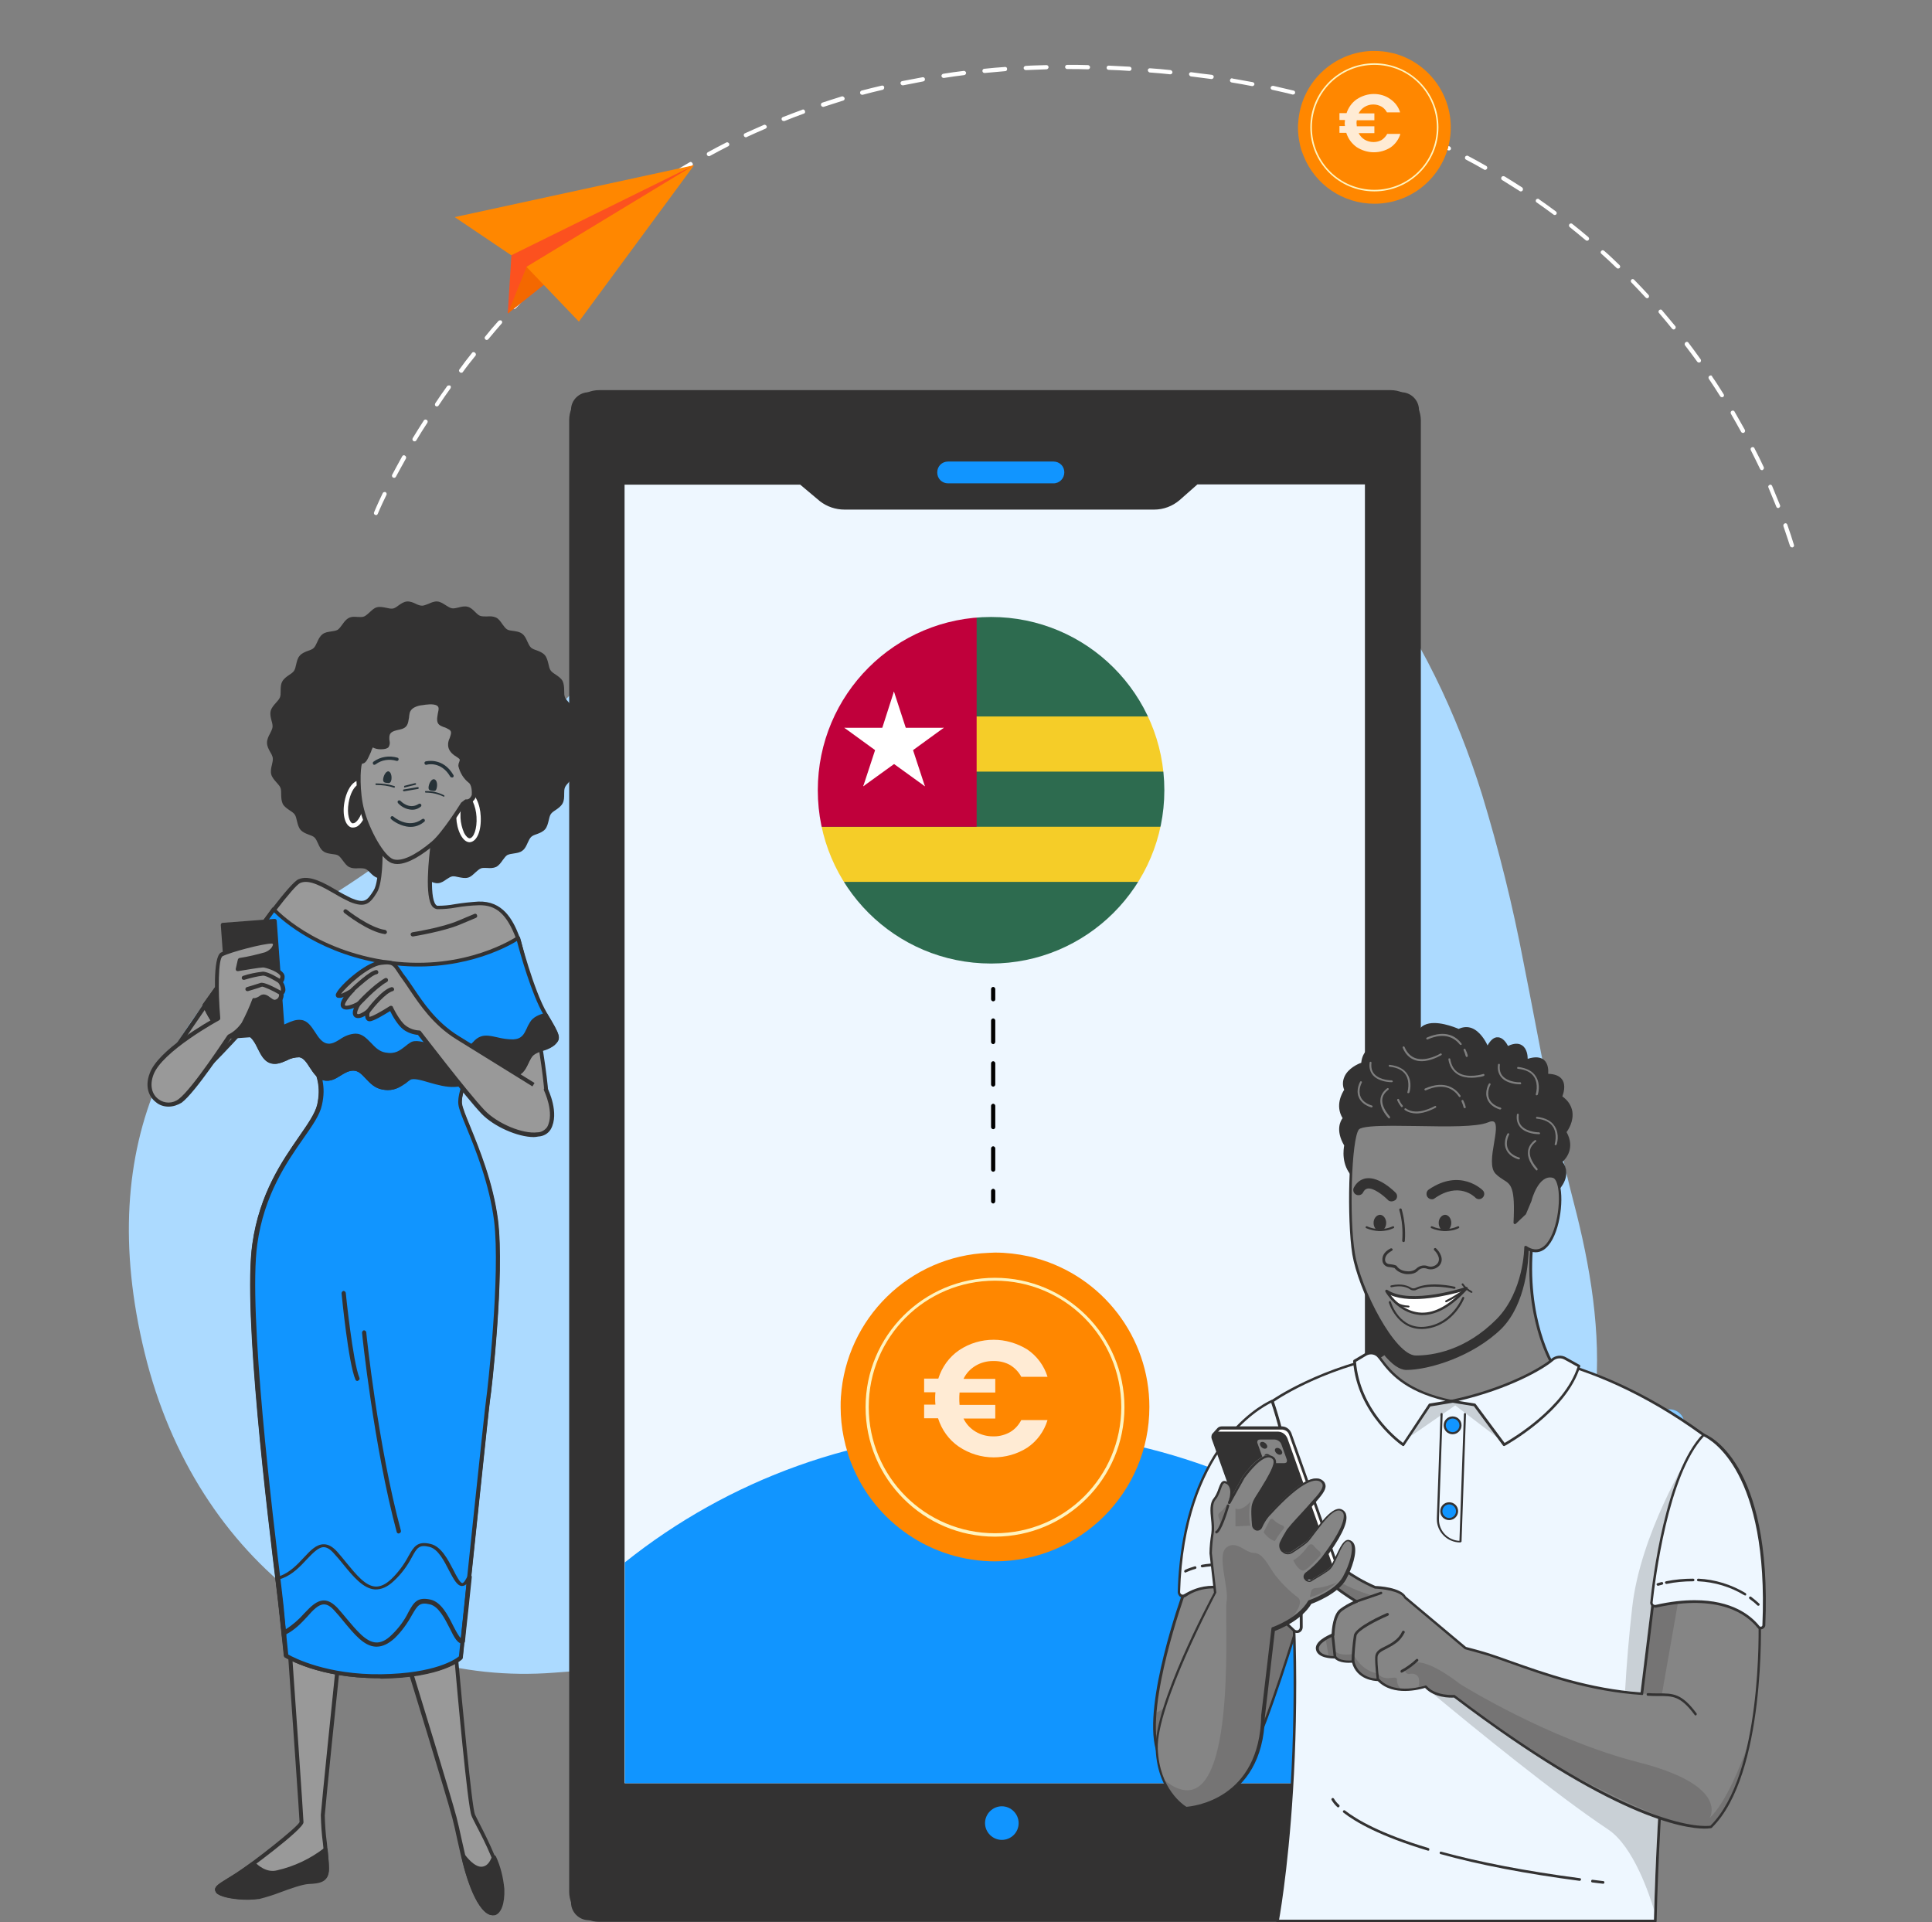 <svg xmlns="http://www.w3.org/2000/svg" xmlns:xlink="http://www.w3.org/1999/xlink" id="Capa_1" x="0px" y="0px" viewBox="0 0 735.9 732.2" style="enable-background:new 0 0 735.9 732.2;" xml:space="preserve">
<rect x="0" y="0" width="735.9" height="732.2" fill="#808080" stroke="none"/>
<style type="text/css">
	.st0{fill:#FFFFFF;}
	.st1{fill:#ACDAFF;}
	.st2{fill:#333232;}
	.st3{fill:#1195FF;}
	.st4{fill:#FF8700;}
	.st5{fill:#FFF4BF;}
	.st6{fill:#FFEBD4;}
	.st7{fill:#FC511F;}
	.st8{fill:#F46800;}
	.st9{fill:#2D6B4F;}
	.st10{fill:#F5CD28;}
	.st11{fill:#C0003B;}
	.st12{fill:#EEF7FF;}
	.st13{fill:#88CAFF;}
	.st14{fill:#D6EDFF;}
	.st15{fill:#858585;}
	.st16{fill:#757474;}
	.st17{fill:none;}
	.st18{fill:#7F7F7F;}
	.st19{fill:#C9D0D6;}
	.st20{clip-path:url(#SVGID_2_);fill:#333232;}
	.st21{fill:#999999;}
	.st22{fill:#263238;}
</style>
<g>
	<path class="st0" d="M680.1,199.3c-0.1,0-0.2,0-0.3,0.1c-0.4,0.1-0.6,0.6-0.5,1c0.9,2.6,1.7,5.1,2.5,7.5c0.1,0.3,0.4,0.6,0.8,0.6   h0.2c0.4-0.1,0.7-0.6,0.5-1c-0.7-2.4-1.6-5-2.5-7.6C680.7,199.5,680.4,199.3,680.1,199.3 M146.5,187.4c-0.3,0-0.6,0.2-0.7,0.4   c-2.2,4.6-3.3,7.3-3.3,7.3c-0.2,0.4,0,0.9,0.4,1c0.1,0,0.2,0.1,0.3,0.1c0.3,0,0.6-0.2,0.7-0.5c0,0,1.1-2.7,3.3-7.2   c0.2-0.4,0-0.9-0.4-1.1C146.7,187.4,146.6,187.4,146.5,187.4 M674.3,184.6c-0.1,0-0.2,0-0.3,0.1c-0.4,0.2-0.6,0.6-0.4,1   c1,2.4,2,4.9,3,7.3c0.1,0.3,0.4,0.5,0.7,0.5c0.1,0,0.2,0,0.3-0.1c0.4-0.2,0.6-0.6,0.4-1c-1-2.4-2-4.9-3-7.3   C674.9,184.8,674.6,184.6,674.3,184.6 M671.1,179L671.1,179 M153.9,173.4c-0.3,0-0.5,0.1-0.7,0.4c-1.3,2.4-2.6,4.7-3.8,7   c-0.1,0.1-0.1,0.2-0.1,0.4c0,0.4,0.3,0.8,0.8,0.8c0.3,0,0.6-0.2,0.7-0.4c1.2-2.2,2.5-4.6,3.8-6.9c0.2-0.4,0.1-0.9-0.3-1.1   C154.1,173.4,154,173.4,153.9,173.4 M667.6,170.3c-0.1,0-0.3,0-0.4,0.1c-0.4,0.2-0.5,0.7-0.3,1.1c1.2,2.3,2.3,4.7,3.5,7.1   c0.1,0.3,0.4,0.4,0.7,0.5c0.1,0,0.2,0,0.3-0.1c0.4-0.2,0.6-0.7,0.4-1.1c-1.1-2.4-2.3-4.8-3.5-7.1   C668.2,170.4,667.9,170.3,667.6,170.3 M162.1,159.8c-0.3,0-0.5,0.1-0.7,0.4c-1.5,2.3-2.9,4.6-4.2,6.7c-0.2,0.4-0.1,0.9,0.3,1.1   c0.1,0.1,0.3,0.1,0.4,0.1c0.3,0,0.5-0.1,0.7-0.4c1.3-2.2,2.7-4.4,4.2-6.7c0.2-0.4,0.1-0.9-0.3-1.1   C162.4,159.9,162.2,159.8,162.1,159.8 M660,156.4c-0.1,0-0.3,0-0.4,0.1c-0.4,0.2-0.5,0.7-0.3,1.1c1.3,2.2,2.6,4.6,3.9,6.9   c0.1,0.2,0.4,0.4,0.7,0.4c0.1,0,0.3,0,0.4-0.1c0.4-0.2,0.5-0.7,0.3-1.1c-1.3-2.3-2.6-4.6-3.9-6.9   C660.6,156.5,660.3,156.4,660,156.4 M170.9,146.8c-0.2,0-0.5,0.1-0.6,0.3c-1.6,2.2-3.1,4.4-4.5,6.5c-0.2,0.4-0.2,0.9,0.2,1.1   c0.1,0.1,0.3,0.1,0.4,0.1c0.3,0,0.5-0.1,0.7-0.4c1.4-2.1,2.9-4.3,4.5-6.5c0.2-0.4,0.2-0.8-0.2-1.1   C171.3,146.8,171.1,146.8,170.9,146.8 M651.6,143c-0.2,0-0.3,0.1-0.5,0.2c-0.4,0.2-0.4,0.8-0.2,1.1c1.5,2.2,2.9,4.4,4.3,6.6   c0.1,0.2,0.4,0.4,0.7,0.4c0.2,0,0.3,0,0.4-0.1c0.4-0.2,0.5-0.7,0.2-1.1c-1.4-2.2-2.8-4.5-4.3-6.6C652.1,143.1,651.9,143,651.6,143    M180.4,134.1c-0.2,0-0.5,0.1-0.6,0.3c-1.7,2.1-3.3,4.2-4.8,6.3c-0.3,0.3-0.2,0.8,0.2,1.1c0.1,0.1,0.3,0.2,0.5,0.2s0.5-0.1,0.6-0.3   c1.5-2.1,3.1-4.1,4.8-6.2c0.3-0.3,0.2-0.8-0.1-1.1C180.8,134.2,180.6,134.1,180.4,134.1 M642.5,130.2c-0.2,0-0.3,0.1-0.5,0.2   c-0.3,0.3-0.4,0.8-0.2,1.1c1.6,2.1,3.2,4.2,4.7,6.3c0.2,0.2,0.4,0.3,0.6,0.3s0.3-0.1,0.5-0.1c0.3-0.2,0.4-0.8,0.2-1.1   c-1.5-2.1-3.1-4.3-4.7-6.4C643,130.3,642.7,130.2,642.5,130.2 M190.5,122c-0.2,0-0.4,0.1-0.6,0.2c-1.8,2-3.5,4-5.1,6   c-0.1,0.1-0.2,0.3-0.2,0.5c0,0.4,0.4,0.8,0.8,0.8c0.2,0,0.4-0.1,0.6-0.3c1.6-2,3.4-4,5.1-6c0.3-0.3,0.2-0.8-0.1-1.1   C190.9,122.1,190.7,122,190.5,122 M632.5,117.9c-0.2,0-0.4,0.1-0.5,0.2c-0.3,0.3-0.4,0.8-0.1,1.1c1.7,2,3.4,4,5,6   c0.2,0.2,0.4,0.3,0.6,0.3s0.4-0.1,0.5-0.2c0.3-0.3,0.4-0.8,0.1-1.1c-1.7-2-3.4-4.1-5.1-6.1C633,118,632.8,117.9,632.5,117.9    M201.2,110.4c-0.2,0-0.4,0.1-0.6,0.2c-1.9,1.9-3.7,3.8-5.4,5.8c-0.1,0.2-0.2,0.3-0.2,0.5c0,0.4,0.4,0.8,0.8,0.8   c0.2,0,0.4-0.1,0.6-0.2c1.8-1.9,3.6-3.8,5.4-5.7c0.3-0.3,0.3-0.8,0-1.1C201.6,110.5,201.4,110.4,201.2,110.4 M621.9,106.3   c-0.2,0-0.4,0.1-0.5,0.2c-0.3,0.3-0.3,0.8,0,1.1c1.8,1.8,3.6,3.8,5.4,5.7c0.2,0.2,0.4,0.3,0.6,0.3c0.2,0,0.4-0.1,0.5-0.2   c0.3-0.3,0.3-0.8,0-1.1c-1.8-1.9-3.6-3.9-5.5-5.8C622.3,106.4,622.1,106.3,621.9,106.3 M212.5,99.3c-0.2,0-0.4,0.1-0.5,0.2   c-2,1.8-3.9,3.6-5.7,5.5c-0.3,0.3-0.3,0.8,0,1.1c0.1,0.2,0.4,0.2,0.6,0.2c0.2,0,0.4-0.1,0.6-0.2c1.9-1.8,3.8-3.6,5.7-5.4   c0.3-0.3,0.3-0.8,0-1.1C212.9,99.4,212.7,99.3,212.5,99.3 M610.5,95.3c-0.2,0-0.4,0.1-0.6,0.3c-0.3,0.3-0.3,0.8,0.1,1.1   c1.9,1.7,3.9,3.5,5.8,5.4c0.2,0.1,0.3,0.2,0.5,0.2s0.4-0.1,0.6-0.2c0.3-0.3,0.3-0.8,0-1.1c-1.9-1.8-3.8-3.7-5.8-5.4   C610.8,95.4,610.7,95.3,610.5,95.3 M224.3,88.9c-0.2,0-0.3,0.1-0.5,0.2c-2,1.7-4,3.4-6,5.2c-0.2,0.2-0.3,0.4-0.3,0.6   c0,0.4,0.4,0.8,0.8,0.8c0.2,0,0.4-0.1,0.5-0.2c2-1.7,4-3.5,6-5.1c0.3-0.3,0.4-0.7,0.1-1.1C224.8,89,224.6,88.9,224.3,88.9    M598.4,85.1c-0.2,0-0.5,0.1-0.6,0.3c-0.3,0.3-0.2,0.8,0.1,1.1c2,1.6,4.1,3.3,6.1,5c0.1,0.1,0.3,0.2,0.5,0.2s0.5-0.1,0.6-0.3   c0.3-0.3,0.2-0.8-0.1-1.1c-2-1.7-4.1-3.4-6.1-5C598.8,85.2,598.6,85.1,598.4,85.1 M236.8,79.1c-0.2,0-0.3,0.1-0.5,0.2   c-2.1,1.6-4.2,3.2-6.3,4.8c-0.2,0.2-0.3,0.4-0.3,0.6c0,0.4,0.4,0.8,0.8,0.8c0.2,0,0.4-0.1,0.5-0.2c2.1-1.6,4.2-3.2,6.2-4.8   c0.4-0.3,0.4-0.8,0.2-1.1C237.2,79.2,237,79.1,236.8,79.1 M585.8,75.7c-0.2,0-0.5,0.1-0.7,0.3c-0.2,0.4-0.2,0.9,0.2,1.1   c2.1,1.5,4.3,3,6.4,4.6c0.1,0.1,0.3,0.2,0.5,0.2c0.2,0,0.5-0.1,0.6-0.3c0.3-0.3,0.2-0.8-0.2-1.1c-2.1-1.6-4.3-3.1-6.4-4.6   C586.1,75.7,585.9,75.7,585.8,75.7 M249.7,70.1c-0.1,0-0.3,0-0.4,0.1c-2.2,1.4-4.4,2.9-6.5,4.4c-0.2,0.2-0.3,0.4-0.3,0.7   c0,0.4,0.4,0.8,0.8,0.8c0.2,0,0.3-0.1,0.4-0.1c2.2-1.5,4.4-3,6.5-4.4c0.4-0.2,0.5-0.7,0.2-1.1C250.2,70.2,249.9,70.1,249.7,70.1    M572.6,67.1c-0.3,0-0.5,0.1-0.7,0.4c-0.2,0.4-0.1,0.9,0.3,1.1c2.2,1.4,4.5,2.8,6.7,4.2c0.1,0.1,0.3,0.1,0.4,0.1   c0.3,0,0.5-0.1,0.7-0.4c0.2-0.4,0.1-0.8-0.2-1.1c-2.2-1.4-4.4-2.8-6.7-4.2C572.8,67.1,572.7,67.1,572.6,67.1 M263.1,61.7   c-0.1,0-0.3,0-0.4,0.1c-2.3,1.3-4.6,2.7-6.8,4.1c-0.2,0.1-0.4,0.4-0.4,0.7c0,0.4,0.4,0.8,0.8,0.8c0.1,0,0.3,0,0.4-0.1   c2.2-1.4,4.5-2.7,6.8-4c0.4-0.2,0.5-0.7,0.3-1.1C263.6,61.9,263.4,61.7,263.1,61.7 M270,59.5L270,59.5 M558.8,59.3   c-0.3,0-0.6,0.2-0.7,0.4c-0.2,0.4-0.1,0.9,0.3,1.1c2.3,1.2,4.7,2.5,6.9,3.8c0.1,0.1,0.2,0.1,0.4,0.1c0.3,0,0.5-0.2,0.7-0.4   c0.2-0.4,0.1-0.9-0.3-1.1c-2.3-1.3-4.6-2.6-6.9-3.8C559.1,59.3,559,59.3,558.8,59.3 M551.7,55.6c-0.1,0.5-0.3,1-0.4,1.5l0.2,0.1   c0.1,0,0.2,0.1,0.4,0.1c0.3,0,0.6-0.2,0.7-0.4c0.2-0.4,0-0.9-0.4-1.1C552,55.7,551.9,55.6,551.7,55.6 M277,54.2   c-0.1,0-0.2,0-0.4,0.1c-2.3,1.2-4.7,2.4-7,3.7c-0.2,0.1-0.4,0.4-0.4,0.7c0,0.4,0.4,0.8,0.8,0.8c0.1,0,0.3,0,0.4-0.1   c2.3-1.3,4.7-2.5,7-3.7c0.4-0.2,0.5-0.7,0.3-1.1C277.5,54.4,277.3,54.2,277,54.2 M291.2,47.5c-0.1,0-0.2,0-0.3,0.1   c-2.4,1-4.9,2.2-7.2,3.2c-0.3,0.1-0.4,0.4-0.4,0.7c0,0.4,0.4,0.8,0.8,0.8c0.1,0,0.2,0,0.3-0.1c2.4-1.1,4.8-2.2,7.2-3.2   c0.4-0.2,0.6-0.6,0.4-1C291.8,47.7,291.5,47.5,291.2,47.5 M305.9,41.7c-0.1,0-0.2,0-0.3,0.1c-2.4,0.9-4.9,1.8-7.4,2.8   c-0.3,0.1-0.5,0.4-0.5,0.7c0,0.4,0.3,0.8,0.8,0.8c0.1,0,0.2,0,0.3,0c2.4-1,4.9-1.9,7.3-2.8h0.1c0.4-0.2,0.6-0.6,0.4-1   C306.5,41.9,306.2,41.7,305.9,41.7 M320.9,36.7h-0.2c-2.5,0.8-5.1,1.6-7.5,2.4c-0.3,0.1-0.5,0.4-0.5,0.8s0.4,0.8,0.8,0.8h0.2   c2.5-0.8,5-1.6,7.5-2.4c0.4-0.1,0.6-0.5,0.5-1C321.5,37,321.2,36.7,320.9,36.7 M484.8,32.7c-0.4,0-0.7,0.3-0.8,0.6   c-0.1,0.4,0.2,0.8,0.6,0.9c2.6,0.6,5.1,1.1,7.7,1.8h0.2c0.4,0,0.7-0.2,0.8-0.6s-0.2-0.9-0.6-0.9c-2.5-0.6-5.1-1.2-7.7-1.8H484.8    M336.1,32.6h-0.2c-2.5,0.6-5.1,1.2-7.7,1.9c-0.3,0.1-0.6,0.4-0.6,0.8c0,0.4,0.3,0.8,0.8,0.8h0.2c2.5-0.7,5.1-1.3,7.6-1.9   c0.4-0.1,0.6-0.5,0.6-0.9C336.8,32.9,336.5,32.6,336.1,32.6 M469.3,29.8c-0.4,0-0.7,0.3-0.8,0.7c-0.1,0.4,0.2,0.8,0.6,0.9   c2.6,0.4,5.2,0.9,7.8,1.4h0.1c0.4,0,0.7-0.3,0.8-0.6c0.1-0.4-0.2-0.8-0.6-0.9c-2.6-0.5-5.2-0.9-7.8-1.4L469.3,29.8 M351.5,29.4   L351.5,29.4c-2.7,0.5-5.3,1-7.9,1.5c-0.4,0.1-0.6,0.4-0.6,0.8c0,0.4,0.4,0.8,0.8,0.8h0.2c2.5-0.5,5.1-1,7.7-1.5   c0.4-0.1,0.7-0.5,0.6-0.9C352.3,29.7,351.9,29.4,351.5,29.4 M453.7,27.5c-0.4,0-0.8,0.3-0.8,0.7c0,0.4,0.3,0.8,0.7,0.9   c2.6,0.3,5.2,0.7,7.8,1h0.1c0.4,0,0.7-0.3,0.8-0.7s-0.2-0.8-0.7-0.9C459.1,28.2,456.4,27.9,453.7,27.5 M367.2,27h-0.1   c-2.6,0.3-5.3,0.7-7.8,1.1c-0.4,0.1-0.7,0.4-0.7,0.8s0.4,0.8,0.8,0.8h0.1c2.6-0.4,5.2-0.8,7.8-1.1c0.4-0.1,0.7-0.4,0.7-0.9   C367.9,27.3,367.5,27,367.2,27 M438,26c-0.4,0-0.8,0.3-0.8,0.7c0,0.4,0.3,0.8,0.7,0.9c2.6,0.2,5.2,0.4,7.8,0.7h0.1   c0.4,0,0.7-0.3,0.8-0.7c0-0.4-0.3-0.8-0.7-0.9C443.4,26.4,440.7,26.2,438,26 M382.9,25.5L382.9,25.5c-2.7,0.2-5.4,0.4-8,0.7   c-0.4,0-0.7,0.4-0.7,0.8s0.3,0.8,0.8,0.8h0.1c2.6-0.2,5.2-0.5,7.8-0.7c0.4,0,0.8-0.4,0.7-0.9C383.6,25.8,383.3,25.5,382.9,25.5    M422.3,25c-0.4,0-0.8,0.3-0.8,0.8c0,0.4,0.3,0.8,0.8,0.8c2.6,0.1,5.3,0.2,7.9,0.4c0.4,0,0.8-0.3,0.8-0.8c0-0.4-0.3-0.8-0.8-0.8   C427.6,25.3,425,25.1,422.3,25 M398.6,24.8c-2.7,0.1-5.3,0.1-7.9,0.3c-0.4,0-0.8,0.4-0.8,0.8s0.4,0.8,0.8,0.8   c2.6-0.1,5.2-0.2,7.9-0.3c0.4,0,0.8-0.4,0.8-0.8C399.4,25.1,399,24.8,398.6,24.8 M406.5,24.7c-0.4,0-0.8,0.3-0.8,0.8   s0.4,0.8,0.8,0.8c2.6,0,5.3,0,7.9,0.1c0.4,0,0.8-0.3,0.8-0.8c0-0.4-0.4-0.8-0.8-0.8C411.8,24.7,409.2,24.7,406.5,24.7"></path>
	<path class="st1" d="M580.3,366.5c-4.1-21.6-9.4-42.9-15.8-63.9c-19-60.8-57-122.4-121.9-143.1c-47.9-15.4-99.6-4.9-140.1,26.1   c-63.4,48.6-109.5,115-178.9,157.1c-58,35.1-88.2,92-68.5,172.6c19.6,80.4,84.9,127.4,156.1,121.8c59.3-4.7,121.2,0.6,172.5,29.5   c45.8,25.9,126.7,3.7,193.5-66.7c38.9-41,35-93.1,22.2-142C591.6,427.8,586.4,397,580.3,366.5"></path>
	<path class="st2" d="M547.1,717.1c-0.3,0-0.5,0-0.5,0c-0.4,0-0.8-0.4-0.8-0.8c0-0.5,0.3-49.4,23.2-117.3c0.1-0.4,0.6-0.6,1-0.5   c0.4,0.1,0.6,0.6,0.5,1c-21.3,62.9-23,109.4-23.1,116c4.6,0,29.3-1.2,54.6-19.9c0.3-0.3,0.8-0.2,1.1,0.2c0.3,0.3,0.2,0.8-0.2,1.1   C576.8,716.3,551.2,717.1,547.1,717.1"></path>
	<path class="st2" d="M558.2,637c-0.4,0-0.7-0.2-0.8-0.6c-4.8-20.4-11.1-40.5-18.9-60c-0.2-0.4,0-0.9,0.4-1c0.4-0.2,0.9,0,1,0.4   c7.9,19.6,14.2,39.7,19,60.2C559,636.4,558.7,636.8,558.2,637L558.2,637"></path>
	<path class="st2" d="M548.8,684.3L548.8,684.3c-0.3,0-0.5-0.2-0.6-0.3l-59-87.4c-0.2-0.4-0.1-0.9,0.2-1.1c0.4-0.2,0.8-0.1,1.1,0.2   l58.5,86.7c5.3-4.5,40.5-34.7,53-52c0.3-0.3,0.8-0.4,1.1-0.1c0.3,0.2,0.4,0.7,0.2,1.1c-13.6,18.8-53.5,52.5-53.9,52.8   C549.1,684.3,548.9,684.3,548.8,684.3"></path>
	<path class="st2" d="M547.7,705.5c-0.1,0-0.2,0-0.3-0.1c-0.6-0.3-62.6-29.7-87.6-46.4c-0.4-0.2-0.5-0.7-0.2-1.1   c0.2-0.4,0.7-0.5,1.1-0.2c25,16.7,86.8,46,87.4,46.3c0.4,0.2,0.6,0.7,0.4,1.1C548.3,705.3,548,705.5,547.7,705.5"></path>
	<path class="st2" d="M224.3,149.4h309.4c3.7,0,6.8,3,6.8,6.8v568.4c0,3.7-3,6.8-6.8,6.8H224.3c-3.7,0-6.8-3-6.8-6.8V156.1   C217.5,152.4,220.6,149.4,224.3,149.4"></path>
	<path class="st2" d="M529.7,732H228.2c-6.3,0-11.4-5.1-11.4-11.5V160c0-6.3,5.1-11.4,11.4-11.4h301.5c6.3,0,11.4,5.1,11.5,11.4   v560.5C541.2,726.9,536,732,529.7,732 M228.2,150.2c-5.4,0-9.9,4.4-9.9,9.9v560.5c0,5.4,4.4,9.9,9.9,9.9h301.5   c5.5,0,9.9-4.4,9.9-9.9V160c0-5.4-4.4-9.9-9.9-9.9L228.2,150.2"></path>
	<path class="st3" d="M401.3,184.1h-40.2c-2.3,0-4.1-1.8-4.1-4.1v-0.1c0-2.3,1.8-4.1,4.1-4.1h40.2c2.3,0,4.1,1.8,4.1,4.1   C405.4,182.2,403.6,184.1,401.3,184.1z"></path>
	<path class="st3" d="M388,694.4c0-3.5-2.9-6.4-6.4-6.4s-6.4,2.9-6.4,6.4s2.9,6.4,6.4,6.4S388,698,388,694.4z"></path>
	<path class="st4" d="M552.6,48.5c0,16.1-13,29.1-29.1,29.1c-11.9,0-22.6-7.2-27-18.3c-0.3-0.7-0.5-1.4-0.8-2.1   c-0.3-0.9-0.5-1.9-0.7-2.9c-0.4-1.9-0.6-3.8-0.6-5.8c0-0.6,0-1.3,0.1-1.9c1-14.8,12.9-26.5,27.8-27.2c0.4,0,0.8,0,1.2,0   c2.1,0,4.2,0.2,6.3,0.7c0.5,0.1,0.9,0.2,1.4,0.3C543.8,23.9,552.6,35.4,552.6,48.5"></path>
	<path class="st5" d="M523.5,72.9c-13.5,0-24.4-10.9-24.4-24.4s10.9-24.4,24.4-24.4s24.4,10.9,24.4,24.4   C547.9,61.9,537,72.9,523.5,72.9 M523.5,24.7c-13.1,0-23.8,10.6-23.8,23.8s10.6,23.8,23.8,23.8c13.2,0,23.8-10.7,23.8-23.8   C547.3,35.3,536.7,24.7,523.5,24.7"></path>
	<path class="st6" d="M523.3,35.8c-2.3,0-4.5,0.7-6.5,2c-1.9,1.3-3.2,3.2-3.9,5.3h-2.7v2.6h2.1c0,0.5-0.1,0.9-0.1,1.2   c0,0.2,0,0.6,0.1,1.1h-2.1v2.6h2.6c0.7,2.2,2,4,3.9,5.4c2,1.3,4.3,2,6.6,2c2.2,0,4.4-0.6,6.3-1.8c1.8-1.2,3.2-3.1,3.8-5.2h-5   c-0.5,0.9-1.2,1.7-2.1,2.3c-0.9,0.5-1.9,0.8-3,0.8h-0.1h-0.1c-1.1,0-2.3-0.3-3.3-0.9c-1-0.6-1.8-1.5-2.3-2.5h6v-2.6h-6.7   c0-0.5-0.1-0.9-0.1-1.1c0-0.3,0-0.7,0.1-1.2h6.7v-2.6h-6c0.5-1,1.3-1.9,2.3-2.5c1-0.6,2.1-0.9,3.2-0.9h0.1h0.1c1,0,2.1,0.3,3,0.8   c0.9,0.5,1.6,1.3,2.1,2.2h5c-0.6-2.1-2-3.9-3.8-5.1C527.7,36.4,525.5,35.8,523.3,35.8"></path>
	<polygon class="st7" points="194.8,97.2 218.8,82.8 264.4,62.9 193.4,119.4  "></polygon>
	<polygon class="st8" points="200.6,101.6 193.4,119.4 264.4,62.9  "></polygon>
	<polygon class="st4" points="200.6,101.6 200.5,101.6 200.6,101.7 220.5,122.5 264.4,62.9  "></polygon>
	<polygon class="st4" points="264.4,62.9 173.2,82.7 194.7,97.2 194.8,97.2  "></polygon>
	<rect x="309.1" y="229.9" class="st9" width="179.8" height="141.9"></rect>
	<rect x="309.1" y="272.9" class="st10" width="179.8" height="21"></rect>
	<rect x="309.1" y="314.9" class="st10" width="179.8" height="21"></rect>
	<rect x="309.1" y="229.9" class="st11" width="62.9" height="85"></rect>
	<polygon class="st0" points="340.5,263.4 334.4,282.4 343.9,285.5  "></polygon>
	<polygon class="st0" points="340.5,263.4 346.7,282.4 337.2,285.5  "></polygon>
	<polygon class="st0" points="359.5,277.2 339.6,277.2 339.6,287.2  "></polygon>
	<polygon class="st0" points="359.5,277.2 343.4,288.9 337.5,280.9  "></polygon>
	<polygon class="st0" points="321.6,277.2 337.7,288.9 343.6,280.9  "></polygon>
	<polygon class="st0" points="321.6,277.2 341.5,277.2 341.5,287.2  "></polygon>
	<polygon class="st0" points="352.3,299.5 346.1,280.6 336.6,283.6  "></polygon>
	<polygon class="st0" points="352.3,299.5 336.1,287.8 342,279.7  "></polygon>
	<polygon class="st0" points="328.8,299.5 345,287.8 339.1,279.7  "></polygon>
	<polygon class="st0" points="328.8,299.5 335,280.6 344.5,283.6  "></polygon>
	<path class="st12" d="M456.1,184.5l-6.8,6c-2.7,2.3-6.1,3.6-9.7,3.6H321.7c-3.4,0-6.7-1.1-9.4-3.2l-7.5-6.3h-66.9v494.6h282V184.5   H456.1 M377.5,367c-36.5,0-66-29.5-66-66s29.5-66,66-66c36.5,0,66,29.5,66,66S413.9,367,377.5,367"></path>
	<path d="M378.3,458.4c-0.4,0-0.8-0.4-0.8-0.8v-4c0-0.4,0.4-0.8,0.8-0.8s0.8,0.4,0.8,0.8v3.9C379.1,458,378.7,458.4,378.3,458.4z"></path>
	<path d="M378.3,446.3c-0.4,0-0.8-0.4-0.8-0.8v-8.1c0-0.4,0.4-0.8,0.8-0.8s0.8,0.4,0.8,0.8v8.1C379.1,446,378.7,446.3,378.3,446.3z    M378.3,430.1c-0.4,0-0.8-0.4-0.8-0.8v-8.1c0-0.4,0.4-0.8,0.8-0.8s0.8,0.4,0.8,0.8v8.1C379.1,429.8,378.7,430.1,378.3,430.1z    M378.3,413.9c-0.4,0-0.8-0.4-0.8-0.8V405c0-0.4,0.4-0.8,0.8-0.8s0.8,0.4,0.8,0.8v8.1C379.1,413.5,378.7,413.9,378.3,413.9z    M378.3,397.7c-0.4,0-0.8-0.4-0.8-0.8v-8.2c0-0.4,0.4-0.8,0.8-0.8s0.8,0.4,0.8,0.8v8.1C379.1,397.3,378.7,397.7,378.3,397.7z"></path>
	<path d="M378.3,381.4c-0.4,0-0.8-0.4-0.8-0.8v-3.9c0-0.4,0.4-0.8,0.8-0.8s0.8,0.4,0.8,0.8v4C379.1,381.1,378.7,381.4,378.3,381.4z"></path>
	<path class="st3" d="M520,591.2c-38.6-29-86.5-46.3-138.5-46.3c-54.3,0-104.2,18.8-143.5,50.2v84.1h282V591.2"></path>
	<path class="st4" d="M437.8,535.9c0,32.5-26.3,58.8-58.8,58.8c-24.1,0-45.7-14.7-54.6-37c-0.6-1.4-1.1-2.8-1.5-4.3   c-0.6-1.9-1.1-3.8-1.5-5.8c-0.8-3.8-1.2-7.8-1.2-11.7c0-1.3,0-2.5,0.1-3.8c2-30,26.2-53.7,56.2-54.9c0.8,0,1.7-0.1,2.5-0.1   c4.3,0,8.5,0.5,12.7,1.4c0.9,0.2,1.9,0.4,2.8,0.7C420,486.2,437.8,509.4,437.8,535.9"></path>
	<path class="st5" d="M379,585.3c-27.2,0-49.3-22.1-49.3-49.3c0-27.3,22.1-49.3,49.3-49.3c27.2,0,49.3,22.1,49.3,49.3   S406.2,585.2,379,585.3 M379,487.8c-26.6,0-48.1,21.5-48.1,48.1c0,26.6,21.5,48.1,48.1,48.1c26.6,0,48.1-21.5,48.1-48.1   C427.1,509.4,405.5,487.8,379,487.8"></path>
	<path class="st6" d="M378.5,510.3c-4.6,0-9.2,1.3-13.2,4c-3.8,2.6-6.5,6.4-7.9,10.8H352v5.2h4.3c-0.1,1-0.1,1.8-0.1,2.4   c0,0.5,0,1.3,0.1,2.3H352v5.2h5.3c1.4,4.4,4.1,8.2,7.9,10.8c4,2.7,8.6,4.1,13.3,4.1c4.4,0,8.9-1.2,12.8-3.7   c3.7-2.5,6.4-6.2,7.7-10.5h-10c-1,1.9-2.4,3.5-4.3,4.6c-1.8,1-3.9,1.6-6,1.6h-0.3h-0.2c-2.3,0-4.6-0.6-6.6-1.8s-3.6-2.9-4.6-5h12.1   v-5.2h-13.6c-0.1-1-0.1-1.8-0.1-2.3c0-0.6,0-1.4,0.1-2.4h13.6v-5.2H367c1-2.1,2.6-3.8,4.6-5s4.3-1.8,6.6-1.8h0.2c0.1,0,0.2,0,0.3,0   c2.1,0,4.2,0.5,6,1.5c1.8,1.1,3.3,2.6,4.3,4.5h10c-1.3-4.2-4-7.9-7.7-10.4C387.4,511.6,382.9,510.3,378.5,510.3"></path>
	<g>
		<path class="st3" d="M562.5,516.1c2.3,3,9.8,6.9,9.8,6.9s1.1-5.7,1.1-6.1c0.2-4.3-1.8-12.7-6.3-14.5c-3-1-6.2,0.5-7.3,3.5    c-0.1,0.2-0.1,0.4-0.2,0.6C558.8,509.7,560.6,513.5,562.5,516.1"></path>
		<path class="st0" d="M639,536.6c-1.2,0-2.4,0.4-3.4,1.2c-0.2,0.1-0.3,0.2-0.5,0.4c-2.6,2.2-3.2,6.3-2.9,9.6    c0.3,3.6,4.1,10.7,4.4,11.1c-0.3-0.5-4-7.5-4.4-11.1c-0.2-3.3,0.4-7.4,2.9-9.6c0.2-0.1,0.3-0.3,0.5-0.4    C636.6,537,637.8,536.6,639,536.6"></path>
		<polyline class="st13" points="636.7,558.8 636.7,558.8 636.5,558.9 636.7,558.8   "></polyline>
		<path class="st14" d="M565.2,502.1c-2.3,0-4.5,1.5-5.4,3.8c-0.1,0.2-0.1,0.4-0.2,0.6c-0.9,3.3,0.9,7.1,2.9,9.6    c2.3,3,9.8,6.9,9.8,6.9c-0.1,0-7.5-3.9-9.8-6.9c-2-2.6-3.7-6.4-2.9-9.6c0-0.2,0.1-0.4,0.2-0.6    C560.7,503.5,562.9,502.1,565.2,502.1"></path>
		<path class="st13" d="M565.2,502.1c-2.3,0-4.5,1.5-5.4,3.8c-0.1,0.2-0.1,0.4-0.2,0.6c-0.9,3.3,0.9,7.1,2.9,9.6    c2.3,3,9.7,6.9,9.8,6.9c0-0.1,1.1-5.7,1.1-6.1c0.2-4.3-1.8-12.7-6.3-14.5C566.5,502.2,565.8,502.1,565.2,502.1"></path>
		<path class="st2" d="M638.8,635.3c0-0.6-0.1-1.2-0.2-1.8C638.6,634.1,638.7,634.7,638.8,635.3z"></path>
		<path class="st2" d="M638.8,636.1c-0.4,0-0.7-0.3-0.8-0.7c-0.1-0.6-0.1-1.2-0.2-1.8c0-0.4,0.3-0.8,0.7-0.9c0.4,0,0.8,0.3,0.9,0.7    c0,0.2,0,0.4,0.1,0.6c0.1,0.4,0.1,0.8,0.1,1.3C639.5,635.7,639.2,636,638.8,636.1z"></path>
		<path class="st2" d="M639.1,639.7c-0.4,0-0.8-0.3-0.8-0.8v-0.2c0-0.4,0.3-0.8,0.8-0.8s0.8,0.3,0.8,0.8v0.2    C639.9,639.4,639.6,639.7,639.1,639.7z"></path>
		<path class="st3" d="M633.5,559.1c0,0.1,4-4.2,4.3-4.5c2.6-3.4,5.5-11.6,2.7-15.5c-1.9-2.5-5.5-3-8-1.1c-0.2,0.1-0.3,0.2-0.5,0.4    c-2.6,2.2-3.2,6.3-2.9,9.6C629.4,551.7,633.4,559.1,633.5,559.1"></path>
		<path class="st3" d="M559.4,516.3c2.3,3,9.8,6.9,9.8,6.9s1.1-5.7,1.1-6.1c0.2-4.3-1.8-12.7-6.3-14.5c-3-1-6.2,0.5-7.3,3.5    c-0.1,0.2-0.1,0.4-0.2,0.6C555.7,509.9,557.5,513.7,559.4,516.3"></path>
		<path class="st0" d="M635.9,536.8c-1.2,0-2.4,0.4-3.4,1.2c-0.2,0.1-0.3,0.2-0.5,0.4c-2.6,2.2-3.2,6.3-2.9,9.6    c0.3,3.6,4.1,10.7,4.4,11.1c-0.3-0.5-4-7.5-4.4-11.1c-0.2-3.3,0.4-7.4,2.9-9.6c0.2-0.1,0.3-0.3,0.5-0.4    C633.5,537.2,634.7,536.8,635.9,536.8"></path>
		<path class="st13" d="M635.9,536.8c-1.2,0-2.4,0.4-3.4,1.2c-0.2,0.1-0.3,0.2-0.5,0.4c-2.6,2.2-3.2,6.3-2.9,9.6    c0.3,3.6,4.1,10.7,4.4,11.1l0.1-0.1c0.6-0.6,4-4.1,4.2-4.4c2.6-3.4,5.5-11.6,2.7-15.5C639.3,537.6,637.6,536.8,635.9,536.8"></path>
		<polyline class="st13" points="633.6,559 633.6,559 633.4,559.1 633.6,559   "></polyline>
		<path class="st14" d="M562.1,502.3c-2.3,0-4.5,1.5-5.4,3.8c-0.1,0.2-0.1,0.4-0.2,0.6c-0.9,3.3,0.9,7.1,2.9,9.6    c2.3,3,9.8,6.9,9.8,6.9c-0.1,0-7.5-3.9-9.8-6.9c-2-2.6-3.7-6.4-2.9-9.6c0-0.2,0.1-0.4,0.2-0.6    C557.6,503.7,559.8,502.3,562.1,502.3"></path>
		<path class="st13" d="M562.1,502.3c-2.3,0-4.5,1.5-5.4,3.8c-0.1,0.2-0.1,0.4-0.2,0.6c-0.9,3.3,0.9,7.1,2.9,9.6    c2.3,3,9.7,6.9,9.8,6.9c0-0.1,1.1-5.7,1.1-6.1c0.2-4.3-1.8-12.7-6.3-14.5C563.4,502.4,562.7,502.3,562.1,502.3"></path>
		<path class="st15" d="M451,606.7c0,0-15.1,41.7-10.3,59.5s29.8,12.3,36,1.4c6.2-10.9,18.1-50.6,18.1-50.6l-12.4-23.8l-27.3,6.2    l-2.6,3.7L451,606.7"></path>
		<path class="st16" d="M443.7,650.3c-1.1,0.9-2.2,1.6-3.2,2c-0.2,2.1-0.3,4.2-0.2,6.1c0,0.6,0.1,1.3,0.1,1.9c0,0.7,0.1,1.4,0.2,2.1    c0.1,0.3,0.2,0.6,0.3,0.9C441.1,659.6,442.2,655.1,443.7,650.3 M489.4,618.5c-2.5,1.3-4.4,2-4.4,2l-3.9,33c0,1.1-0.1,2.2-0.1,3.3    c4.2-10.9,9-25.8,11.5-33.9c0-0.5,0-1,0-1.4C491.4,620.3,490.4,619.4,489.4,618.5"></path>
		<path class="st17" d="M451,606.7c0,0-15.1,41.7-10.3,59.5s29.8,12.3,36,1.4c6.2-10.9,18.1-50.6,18.1-50.6l-12.4-23.8l-27.3,6.2    l-2.6,3.7L451,606.7"></path>
		<path class="st2" d="M456.5,678.3c-0.9,0-1.8-0.1-2.7-0.2c-7-0.9-11.8-5.1-13.6-11.8c-4.8-17.8,9.7-58.1,10.3-59.8l0,0l1.4-3.5    l0.1-0.1l2.6-3.7c0.1-0.1,0.2-0.2,0.3-0.2l27.4-6.2c0.2-0.1,0.4,0.1,0.6,0.3l12.3,23.7c0.1,0.1,0.1,0.2,0,0.4    c-0.1,0.4-12,39.8-18.1,50.7C473.7,673.9,464.8,678.3,456.5,678.3 M451.5,606.9c-0.3,0.8-15,41.8-10.3,59.2    c1.7,6.3,6.2,10.2,12.8,11c8.5,1.1,18.7-3.4,22.3-9.7c5.8-10.4,17.1-47.3,18-50.3l-12.1-23.2l-26.8,6l-2.5,3.5L451.5,606.9"></path>
		<path class="st2" d="M592.9,453.1c0,0,5.8-5.3,1.5-10.8c0,0,5.8-4.1,1.6-11.2c0,0,6.4-8.1-1.6-13.4c0,0,4.1-8.4-5.3-8.2    c0,0,1.6-8.9-7.8-5.5c0,0,0.6-8.9-7.3-4.9c0,0-3.5-7.9-7.6,0.3c0,0-4-10.5-10.9-6.8c0,0-13.5-6.2-15.4,1.7c0,0-8.7-2.2-11,3.8    c0,0-9.7-1.3-10.2,7.1c0,0-9.2,3.2-6.3,10c0,0-4.1,5.4-0.6,10.8c0,0-3.4,3.6,0.6,10.3c0,0-1.7,6.8,3,11.7l57.8,9.5l2.7,13.1    l11.2-4.4L592.9,453.1z"></path>
		<path class="st2" d="M576.1,471l-0.2-0.1c-0.1-0.1-0.2-0.2-0.3-0.3l-2.6-12.8l-57.5-9.4c-0.1,0-0.2-0.1-0.3-0.1    c-4.5-4.6-3.4-10.8-3.2-12c-3.4-5.8-1.4-9.4-0.6-10.4c-3-4.9-0.1-9.7,0.6-10.8c-0.7-1.7-0.6-3.4,0.1-5c1.4-3.2,5.2-4.9,6.4-5.3    c0.2-2.2,1.1-4,2.6-5.3c2.7-2.2,6.6-2.1,7.8-2c2.3-5.1,9.1-4.2,11-3.9c0.5-1.5,1.4-2.6,2.7-3.2c4.3-2.1,11.6,0.9,13,1.5    c1.7-0.8,3.4-0.9,5-0.3c3.1,1.2,5.2,4.8,6,6.6c1.2-2.1,2.5-3.2,3.9-3.1c2,0,3.4,2.3,3.9,3.3c2.3-1.1,4.1-1.1,5.4-0.2    c1.8,1.2,2.1,3.8,2.1,5.1c2.8-0.9,4.8-0.7,6.2,0.4c1.7,1.5,1.7,4.1,1.6,5.3c2.6,0.1,4.4,0.8,5.4,2.3c1.4,2.2,0.4,5.2,0,6.3    c2.2,1.6,3.4,3.5,3.8,5.7c0.6,3.7-1.5,7-2.2,7.9c3.4,6.1-0.3,10.2-1.5,11.3c3.7,5.3-1,10.3-1.7,11l-5.5,12.9    c-0.1,0.1-0.2,0.2-0.3,0.3l-11.2,4.4L576.1,471z M515.8,447.4l57.6,9.5c0.2,0,0.4,0.2,0.4,0.4l2.6,12.6l10.5-4.1l5.5-12.8l0.1-0.2    c0.2-0.2,5.4-5,1.4-10.1c-0.1-0.1-0.1-0.2-0.1-0.4c0-0.1,0.1-0.3,0.2-0.3c0.2-0.2,5.4-4,1.5-10.6c-0.1-0.2-0.1-0.4,0-0.6    c0,0,2.8-3.6,2.2-7.5c-0.3-2.1-1.6-3.8-3.7-5.3c-0.2-0.1-0.3-0.4-0.2-0.6c0,0,1.7-3.5,0.3-5.7c-0.8-1.3-2.5-1.9-5.1-1.8    c-0.2,0-0.3-0.1-0.4-0.2c-0.1-0.1-0.1-0.3-0.1-0.4c0,0,0.6-3.4-1.2-4.9c-1.2-1-3.2-1-5.9,0c-0.2,0.1-0.3,0-0.5-0.1    c-0.1-0.1-0.2-0.3-0.2-0.4c0,0,0.2-3.7-1.7-5c-1.1-0.7-2.7-0.5-4.9,0.5c-0.1,0.1-0.3,0.1-0.4,0c-0.1,0-0.2-0.1-0.3-0.3    c-0.4-0.9-1.7-3.1-3.2-3.1l0,0c-1.1,0-2.3,1.2-3.4,3.5c-0.1,0.2-0.3,0.3-0.5,0.3c-0.2,0-0.4-0.1-0.4-0.3c0-0.1-2.2-5.5-5.9-6.9    c-1.4-0.5-2.9-0.4-4.4,0.4c-0.1,0.1-0.3,0.1-0.4,0c-0.1,0-8.1-3.7-12.3-1.6c-1.2,0.6-2,1.6-2.3,3c0,0.1-0.1,0.2-0.2,0.3    c-0.1,0.1-0.3,0.1-0.4,0.1c-0.1,0-8.3-2-10.4,3.5c-0.1,0.2-0.3,0.4-0.5,0.3c0,0-4.6-0.6-7.4,1.8c-1.4,1.1-2.1,2.8-2.2,4.9    c0,0.2-0.1,0.4-0.3,0.4c0,0-4.6,1.6-6.1,4.9c-0.6,1.4-0.6,2.9,0.1,4.4c0.1,0.2,0,0.4-0.1,0.5c-0.2,0.2-3.8,5.2-0.5,10.2    c0.1,0.2,0.1,0.4-0.1,0.6c-0.1,0.1-3.1,3.5,0.6,9.7c0.1,0.1,0.1,0.3,0.1,0.4C513,436.4,511.5,442.8,515.8,447.4z M587.3,466.1    L587.3,466.1L587.3,466.1z"></path>
		<path class="st18" d="M556.4,398c-0.1,0-0.2,0-0.3-0.1c-2-2.5-5.7-4.9-12.3-2c-0.2,0.1-0.4,0-0.5-0.2s0-0.4,0.2-0.5    c7.1-3.1,11.1-0.5,13.2,2.3c0.1,0.2,0.1,0.4-0.1,0.5L556.4,398z"></path>
		<path class="st18" d="M558.7,402.6c-0.2,0-0.3-0.1-0.4-0.3c-0.2-0.8-0.5-1.6-0.8-2.3c-0.1-0.2,0-0.4,0.2-0.5    c0.2-0.1,0.4,0,0.5,0.2c0.4,0.8,0.7,1.6,0.9,2.5C559.1,402.3,558.9,402.6,558.7,402.6L558.7,402.6z"></path>
		<path class="st18" d="M541.5,404.2c-0.8,0-1.7-0.1-2.5-0.4c-2.1-0.7-3.7-2.3-4.7-4.7c-0.1-0.2,0-0.4,0.2-0.5    c0.2-0.1,0.4,0,0.5,0.2c0.9,2.2,2.4,3.7,4.3,4.3c4.2,1.3,9.2-1.7,9.3-1.8c0.2-0.1,0.4-0.1,0.5,0.1c0.1,0.2,0.1,0.4-0.1,0.5    C548.7,402,545.2,404.2,541.5,404.2z"></path>
		<path class="st18" d="M560.4,410.5c-1.7,0-3.6-0.3-5.2-1.3c-1.9-1.2-3.1-3.1-3.5-5.7c0-0.2,0.1-0.4,0.3-0.4c0.2,0,0.4,0.1,0.4,0.3    c0.4,2.4,1.4,4.1,3.1,5.2c3.7,2.3,9.4,0.5,9.4,0.5c0.2-0.1,0.4,0,0.5,0.2c0.1,0.2,0,0.4-0.2,0.5    C565.2,409.9,563,410.5,560.4,410.5z"></path>
		<path class="st18" d="M556,417.9c-0.1,0-0.2-0.1-0.3-0.2c-1.9-2.8-5.7-5.5-12.6-2.4c-0.2,0.1-0.4,0-0.5-0.2    c-0.1-0.2,0-0.4,0.2-0.5c7.8-3.4,11.8,0.2,13.5,2.7c0.1,0.2,0.1,0.4-0.1,0.5L556,417.9z"></path>
		<path class="st18" d="M557.9,422.1c-0.2,0-0.3-0.1-0.4-0.3c-0.2-0.8-0.5-1.6-0.8-2.3c-0.1-0.2,0-0.4,0.2-0.5    c0.2-0.1,0.4,0,0.5,0.2c0.4,0.8,0.7,1.6,0.9,2.5C558.4,421.8,558.2,422.1,557.9,422.1L557.9,422.1z"></path>
		<path class="st18" d="M534,421.7c-0.1,0-0.2,0-0.3-0.1c-0.6-0.8-1.1-1.6-1.5-2.5c-0.1-0.2,0-0.4,0.2-0.5c0.2-0.1,0.4,0,0.5,0.2    c0.3,0.8,0.8,1.6,1.4,2.3c0.1,0.2,0.1,0.4-0.1,0.5L534,421.7z"></path>
		<path class="st18" d="M539.5,424.1c-1.5,0-3.1-0.4-4.4-1.3c-0.2-0.1-0.2-0.4-0.1-0.5c0.1-0.2,0.4-0.2,0.5-0.1    c4.3,3.1,10.9-0.9,11-0.9c0.2-0.1,0.4-0.1,0.5,0.1c0.1,0.2,0.1,0.4-0.1,0.5C546.6,422,543.1,424.1,539.5,424.1z"></path>
		<path class="st18" d="M592.5,436.2l-0.1,0c-0.2-0.1-0.3-0.3-0.2-0.5c0,0,1.1-3.6-0.6-6.4c-1.1-1.8-3.2-2.9-6.2-3.2    c-0.2,0-0.4-0.2-0.3-0.4c0-0.2,0.2-0.4,0.4-0.3c3.2,0.4,5.5,1.6,6.7,3.6c2,3.1,0.8,6.9,0.7,7C592.8,436.1,592.7,436.2,592.5,436.2    z"></path>
		<path class="st18" d="M578.5,441.6l-0.1,0c-2.5-0.8-4.1-2.2-4.8-4c-1.1-2.8,0.5-5.7,0.6-5.8c0.1-0.2,0.3-0.2,0.5-0.1    c0.2,0.1,0.2,0.3,0.1,0.5c0,0-1.5,2.7-0.5,5.2c0.6,1.6,2.1,2.8,4.4,3.5c0.2,0.1,0.3,0.3,0.2,0.5    C578.9,441.5,578.7,441.6,578.5,441.6z"></path>
		<path class="st18" d="M586.2,432c-0.7,0-4.9-0.1-7.1-2.6c-1.1-1.3-1.6-2.9-1.3-4.9c0-0.2,0.2-0.3,0.4-0.3c0.2,0,0.3,0.2,0.3,0.4    c-0.2,1.8,0.1,3.2,1.1,4.3c2.2,2.4,6.5,2.4,6.6,2.4h0c0.2,0,0.4,0.2,0.4,0.4C586.7,431.8,586.5,432,586.2,432L586.2,432z"></path>
		<path class="st18" d="M585.4,445.8c-0.1,0-0.2,0-0.3-0.1c-0.1-0.1-3.4-3.4-3.1-7c0.1-1.7,1-3.2,2.6-4.4c0.2-0.1,0.4-0.1,0.5,0.1    c0.1,0.2,0.1,0.4-0.1,0.5c-1.4,1.1-2.2,2.3-2.3,3.8c-0.2,3.2,2.9,6.3,2.9,6.4c0.1,0.1,0.1,0.4,0,0.5    C585.5,445.8,585.5,445.8,585.4,445.8z"></path>
		<path class="st18" d="M536.4,416.4l-0.1,0c-0.2-0.1-0.3-0.3-0.2-0.5c0,0,1.1-3.6-0.6-6.4c-1.1-1.8-3.2-2.9-6.2-3.2    c-0.2,0-0.4-0.2-0.3-0.4c0-0.2,0.2-0.4,0.4-0.3c3.2,0.4,5.5,1.6,6.7,3.6c2,3.1,0.8,6.9,0.7,7C536.7,416.3,536.5,416.4,536.4,416.4    z"></path>
		<path class="st18" d="M522.4,421.8l-0.1,0c-2.5-0.8-4.1-2.2-4.8-4c-1.1-2.8,0.5-5.7,0.6-5.8c0.1-0.2,0.3-0.2,0.5-0.1    c0.2,0.1,0.2,0.3,0.1,0.5c0,0-1.5,2.7-0.5,5.2c0.6,1.6,2.1,2.8,4.4,3.5c0.2,0.1,0.3,0.3,0.2,0.5    C522.7,421.7,522.6,421.8,522.4,421.8z"></path>
		<path class="st18" d="M530.1,412.2c-0.7,0-4.8-0.1-7.1-2.6c-1.1-1.3-1.6-2.9-1.3-4.9c0-0.2,0.2-0.3,0.4-0.3c0.2,0,0.3,0.2,0.3,0.4    c-0.2,1.8,0.1,3.2,1.1,4.3c2.1,2.4,6.5,2.4,6.6,2.4h0c0.2,0,0.4,0.2,0.4,0.4C530.6,412,530.4,412.2,530.1,412.2L530.1,412.2z"></path>
		<path class="st18" d="M529.2,426c-0.1,0-0.2,0-0.3-0.1c-0.1-0.1-3.4-3.4-3.1-7c0.1-1.7,1-3.2,2.6-4.4c0.2-0.1,0.4-0.1,0.5,0.1    c0.1,0.2,0.1,0.4-0.1,0.5c-1.4,1.1-2.2,2.3-2.3,3.8c-0.2,3.2,2.9,6.3,2.9,6.4c0.1,0.1,0.1,0.4,0,0.5    C529.4,426,529.3,426,529.2,426z"></path>
		<path class="st18" d="M585.3,417.2l-0.1,0c-0.2-0.1-0.3-0.3-0.2-0.5c0,0,1.1-3.6-0.6-6.4c-1.1-1.8-3.2-2.9-6.2-3.2    c-0.2,0-0.4-0.2-0.3-0.4c0-0.2,0.2-0.4,0.4-0.3c3.2,0.4,5.5,1.6,6.7,3.6c2,3.1,0.8,6.9,0.7,7C585.6,417.1,585.5,417.2,585.3,417.2    z"></path>
		<path class="st18" d="M571.4,422.6l-0.1,0c-2.5-0.8-4.1-2.2-4.8-4c-1.1-2.8,0.5-5.7,0.6-5.8c0.1-0.2,0.3-0.2,0.5-0.1    c0.2,0.1,0.2,0.3,0.1,0.5c0,0-1.5,2.7-0.5,5.2c0.6,1.6,2.1,2.8,4.4,3.5c0.2,0.1,0.3,0.3,0.2,0.5    C571.7,422.5,571.5,422.6,571.4,422.6z"></path>
		<path class="st18" d="M579,413c-0.7,0-4.9-0.1-7.1-2.6c-1.1-1.3-1.6-2.9-1.3-4.9c0-0.2,0.2-0.3,0.4-0.3c0.2,0,0.3,0.2,0.3,0.4    c-0.2,1.8,0.1,3.2,1.1,4.3c2.2,2.4,6.5,2.4,6.6,2.3c0.2,0,0.4,0.2,0.4,0.4C579.5,412.8,579.3,413,579,413L579,413z"></path>
		<path class="st12" d="M648.9,546.5c0,0-16,84-18.4,185.2H486.6c0,0,16.3-85.9-2-198C484.6,533.7,558.8,480.9,648.9,546.5"></path>
		<path class="st19" d="M545.9,645.2c15.5,12.9,47.3,38.8,66.6,51.6c9.8,6.5,15.9,25.3,17.6,30.9c0.3-11.9,0.8-23.6,1.5-34.9    c-15.2-5.2-40.1-17.5-77.8-46.2c-0.2,0-0.5,0-0.8,0C551.4,646.6,548.6,646.4,545.9,645.2 M643.2,554.6c0,0-18.4,29.6-21.5,57.7    c-1.2,10.5-2.1,21.1-2.7,31.7c2,0.2,4,0.4,6,0.6l4.6-37.5c0-0.2,0.2-0.4,0.4-0.4c0.1,0,1.6-0.4,4.1-0.7l8.8-24.6    c1.3-8.8,2.4-16.2,3.3-21.9L643.2,554.6"></path>
		<polyline class="st19" points="548,522.7 530.6,529.6 536.2,547.8 554.3,535.3 571.6,548.5 578.3,535.6 570.7,525.4 548,522.7       "></polyline>
		<path class="st2" d="M630.5,732.2H486.6c-0.1,0-0.3-0.1-0.4-0.2c-0.1-0.1-0.1-0.3-0.1-0.4c0.2-0.9,16.1-87.1-2-197.8    c0-0.2,0-0.3,0.1-0.4c0.1-0.1,19-13.4,48.7-18.4c27.3-4.6,69.6-2.9,116.3,31.1c0.2,0.1,0.2,0.3,0.2,0.5    c-0.2,0.8-16,85.1-18.4,185.2C631,732,630.8,732.2,630.5,732.2 M487.2,731.2H630c2.3-96.8,17.3-178.8,18.3-184.5    c-86.8-63-158.5-16-163.2-12.7C502.4,639.8,488.6,723.4,487.2,731.2"></path>
		<path class="st15" d="M670.3,616.6c0,0,2.2,58.8-18.5,79.2c0,0-24.9,5.7-97.8-49.7c0,0-7.2,0.6-11-3.8c0,0-11.8,4.1-17.9-2.5    c0,0-7.9,0.3-9.7-7c0,0-5,0.6-6.8-1.6c0,0-6,0.3-6.8-2.8c-0.8-3.2,5.9-5.7,5.9-5.7s0.1-7.3,3.1-9.5c1.8-1.3,3.7-2.4,5.8-3.2    c0,0-19.9-12-17.5-18.7c2.4-6.7,5.8,5.1,24.7,13.3c0,0,9.5,0.3,11.4,3.8l23,19.3c0,0,6.7,1.8,9,2.5c14.3,4.8,34.4,13.3,58.3,14.9    l4.6-38C630.1,607.1,659,600.2,670.3,616.6"></path>
		<path class="st16" d="M639.7,606.3c-4.6,0.3-8.1,1-9.2,1.2l-4.6,37.6l7.1,0.3l6.8-38.7L639.7,606.3"></path>
		<path class="st16" d="M540.1,633.2c-0.5,0-1,0.1-1.5,0.2c-5.1,1.7-3.4,4.2-2,4.2c0.1,0,0.2,0,0.3,0c0.3-0.1,0.6-0.1,0.9-0.1    c1.3,0,2.6,0.7,2.7,2.3c0.1,1.2,0.1,2.1-0.3,2.8c1.6-0.3,2.6-0.7,2.6-0.7l0.2,0c0.1,0,0.3,0.1,0.4,0.2c0.4,0.4,0.7,0.8,1.1,1.1    c0.9,0.5,2,1.1,2.9,1.6c2.2,0.8,4.5,1,5.7,1c0.5,0,0.9,0,0.9,0l0,0c0.1,0,0.2,0,0.3,0.1c16.9,12.8,31.2,22.4,43.2,29.5    c19.7,10.1,26.4,12.9,26.4,12.9l8.8,3.9c8.9,3,14.4,3.5,17,3.5c1,0,1.6-0.1,1.9-0.1c7-7,11.4-18.6,14.1-30.8    c-2.5,7.2-8.1,21.5-14.5,27.7c0,0,7.9-12.3-26.9-21.2c-34.8-8.9-68.2-29.9-68.2-29.9S545.9,633.2,540.1,633.2"></path>
		<path class="st16" d="M507.8,623.1c-0.7,0.3-1.8,0.7-2.8,1.4l1,6.1c0.9,0.1,1.7,0.2,2.2,0.2c0.2,0,0.4,0,0.4,0l0,0    c0.1,0,0.3,0.1,0.4,0.2c1,1.2,3.2,1.5,4.8,1.5c0.9,0,1.5-0.1,1.5-0.1l0.1,0c0.2,0,0.4,0.2,0.5,0.4c1.5,6.3,7.9,6.6,9,6.6l0.2,0    c0.2,0,0.3,0.1,0.4,0.2c2.2,2.3,5.1,3.3,7.9,3.5c-0.8-0.8-1.3-2-1.3-3.2c0.1-0.7-0.3-0.9-1-0.9c-0.3,0-0.7,0-1.1,0.1    c-0.4,0-0.8,0.1-1.3,0.1c-1.3,0-2.8-0.3-3.9-1.8c0,0-5.7-0.4-9.4-7.4c0,0-1.2,0.2-2.6,0.2c-1.8,0-4-0.3-4.5-1.9    C508.2,628.2,508.1,625.4,507.8,623.1"></path>
		<path class="st16" d="M510.8,602.8c-0.5,0.6-1,1.1-1.6,1.6c2.9,2.2,5.7,4.1,7.6,5.2l0.1,0.1c1.4-0.3,3.4-0.9,6-1.9    C523,607.8,516.5,606.1,510.8,602.8"></path>
		<path class="st2" d="M649.3,696.5c-8,0-35.3-4.2-95.5-49.9c-1.2,0.1-7.4,0.2-11-3.7c-2,0.6-12.1,3.4-18-2.6c-1.3,0-8-0.5-9.8-7    c-1.3,0.1-4.9,0.2-6.6-1.6c-1.2,0-6.3-0.1-7.1-3.2c-0.9-3.2,4.5-5.6,5.9-6.2c0.1-1.5,0.5-7.5,3.3-9.5c1.5-1.1,3.2-2.1,5-2.9    c-3.9-2.4-19.1-12.5-16.9-18.8c0.5-1.4,1.1-2.1,1.8-2.3c1.3-0.3,2.8,1,5.2,3.2c3.6,3.2,9,8,18.3,12.1c1.1,0,9.7,0.5,11.6,4    l22.9,19.2c0.9,0.2,6.8,1.8,8.9,2.5c2.4,0.8,5.1,1.7,7.8,2.7c13.5,4.8,30.3,10.7,49.8,12.1l4.6-37.5c0-0.2,0.2-0.4,0.4-0.4    c0.3-0.1,29.4-6.8,40.7,9.7c0.1,0.1,0.1,0.2,0.1,0.3c0,0.6,2,59.3-18.7,79.5l-0.2,0.1C651.7,696.3,650.9,696.5,649.3,696.5     M553.9,645.6c0.1,0,0.2,0,0.3,0.1c69.1,52.5,95.2,50,97.3,49.7c19.8-19.6,18.4-75.3,18.3-78.5c-10.4-14.9-36-10-39.3-9.3    l-4.6,37.6c0,0.3-0.2,0.5-0.5,0.4c-19.9-1.3-36.9-7.3-50.6-12.2c-2.8-1-5.4-1.9-7.8-2.7c-2.2-0.7-8.9-2.5-8.9-2.5l-0.2-0.1    l-23-19.3l-0.1-0.2c-1.4-2.6-8.4-3.4-10.9-3.5l-0.2,0c-9.5-4.1-15.2-9.2-18.6-12.3c-2-1.8-3.5-3.1-4.3-2.9    c-0.4,0.1-0.8,0.6-1.1,1.6c-1.9,5.2,11.8,14.8,17.3,18.1c0.2,0.1,0.3,0.3,0.2,0.5c0,0.2-0.1,0.4-0.3,0.4c-2,0.8-3.9,1.8-5.7,3.1    c-2.8,2-2.9,9-2.9,9.1c0,0.2-0.1,0.4-0.3,0.5c-1.8,0.7-6.2,2.9-5.6,5.1c0.7,2.7,6.3,2.5,6.3,2.5c0.1,0,0.3,0.1,0.4,0.2    c1.6,2,6.3,1.4,6.3,1.4c0.3,0,0.5,0.1,0.5,0.4c1.7,6.8,8.9,6.6,9.2,6.6c0.2,0,0.3,0.1,0.4,0.2c5.9,6.3,17.3,2.4,17.4,2.4    c0.2-0.1,0.4,0,0.5,0.1C546.8,646.1,553.8,645.6,553.9,645.6L553.9,645.6"></path>
		<path class="st2" d="M645.9,653.4c-0.2,0-0.3-0.1-0.4-0.2c-5.4-7.3-8.4-7.2-13.8-7.2c-1.2,0-2.5,0-4-0.1c-0.3,0-0.5-0.2-0.5-0.5    c0-0.3,0.2-0.5,0.5-0.5c1.4,0.1,2.8,0.1,3.9,0.1c5.6,0,8.9-0.1,14.6,7.6c0.2,0.2,0.1,0.5-0.1,0.7    C646.1,653.4,646,653.4,645.9,653.4z"></path>
		<path class="st2" d="M515.3,633.3L515.3,633.3c-0.3,0-0.5-0.2-0.5-0.5c0.1-3.3,0.4-6.7,0.9-10c0.7-3.2,11.4-7.9,12.6-8.4    c0.3-0.1,0.5,0,0.7,0.3c0.1,0.3,0,0.5-0.3,0.7c-4.4,1.9-11.6,5.6-12,7.6c-0.5,3.2-0.8,6.5-0.8,9.8    C515.8,633.1,515.6,633.3,515.3,633.3z"></path>
		<path class="st2" d="M524.9,640.3c-0.2,0-0.5-0.2-0.5-0.4c0-0.2-0.7-5.7-0.6-8.7c0.1-2.3,1.9-3.2,4-4.2c1-0.5,2.2-1.1,3.2-1.9    c1.4-1,2.4-2.2,3.1-3.7c0.1-0.2,0.4-0.4,0.7-0.2c0.2,0.1,0.4,0.4,0.2,0.7c-0.8,1.6-2,3.1-3.5,4.1c-1.1,0.8-2.3,1.4-3.4,2    c-2.2,1.1-3.4,1.8-3.4,3.3c-0.1,2.9,0.6,8.5,0.6,8.5C525.5,640,525.3,640.2,524.9,640.3L524.9,640.3z"></path>
		<path class="st2" d="M508.5,631.7c-0.3,0-0.5-0.2-0.5-0.4l-0.9-8.6c0-0.3,0.2-0.5,0.4-0.6c0.3,0,0.5,0.2,0.6,0.4l0.9,8.6    C509.1,631.4,508.9,631.7,508.5,631.7L508.5,631.7z"></path>
		<path class="st2" d="M516.5,610.5c-0.2,0-0.4-0.1-0.5-0.3c-0.1-0.3,0.1-0.5,0.3-0.6l9.6-3.3c0.3-0.1,0.5,0.1,0.6,0.3    c0.1,0.3-0.1,0.5-0.3,0.6l-9.6,3.3L516.5,610.5z"></path>
		<path class="st2" d="M533.9,637.1c-0.2,0-0.4-0.1-0.4-0.3c-0.1-0.2,0-0.5,0.2-0.7c2.1-1.1,4-2.5,5.7-4.1c0.2-0.2,0.5-0.2,0.7,0    c0.2,0.2,0.2,0.5,0,0.7c-1.8,1.7-3.7,3.1-5.9,4.3L533.9,637.1z"></path>
		<path class="st12" d="M484.6,533.7c0,0-33.8,13.4-35.5,72.8c0,0.9,0.7,1.6,1.5,1.6c0.3,0,0.6-0.1,0.9-0.3    c5.2-3.7,18.7-8.7,41.3,13.3c0.7,0.6,1.7,0.6,2.4,0c0.3-0.3,0.5-0.7,0.5-1.2v-0.1c0-6.3-0.1-19.4-1.4-34.7    C492.9,568.7,490.1,549.7,484.6,533.7"></path>
		<path class="st2" d="M494,622c-0.6,0-1.1-0.2-1.5-0.6c-22.6-22-36-16.6-40.7-13.3c-0.4,0.3-0.8,0.4-1.2,0.4    c-0.5,0-1.1-0.2-1.4-0.6s-0.6-0.9-0.6-1.5c1.7-59,35.5-73.1,35.8-73.2c0.1,0,0.3,0,0.4,0c0.1,0.1,0.2,0.2,0.3,0.3    c4.7,13.7,8,31,9.7,51.5c1.4,16.2,1.4,30.2,1.4,34.7c0,0.6-0.2,1.2-0.6,1.6C495.2,621.8,494.6,622,494,622L494,622 M462.2,604    c7.3,0,17.6,3.6,31,16.7c0.2,0.2,0.6,0.3,0.8,0.3c0.3,0,0.6-0.1,0.8-0.4c0.2-0.2,0.3-0.5,0.3-0.8c0-4.6,0-18.5-1.4-34.7    c-1.7-20.2-4.9-37.2-9.5-50.8c-4.1,2-33.1,17.7-34.7,72.1c0,0.3,0.1,0.5,0.3,0.7c0.2,0.2,0.5,0.3,0.7,0.3c0.2,0,0.4-0.1,0.6-0.2    C453.3,605.9,456.9,604,462.2,604"></path>
		<path class="st2" d="M494.4,612.8c-0.1,0-0.3-0.1-0.4-0.2c-14.4-16.7-28.7-16.9-36-15.6c-0.3,0-0.5-0.1-0.6-0.4    c-0.1-0.3,0.1-0.5,0.4-0.6c7.5-1.4,22.2-1.2,36.9,15.9c0.2,0.2,0.2,0.5-0.1,0.7C494.6,612.8,494.5,612.8,494.4,612.8"></path>
		<path class="st2" d="M451.6,599c-0.2,0-0.4-0.1-0.5-0.3c-0.1-0.2,0-0.5,0.2-0.7c1.2-0.6,2.5-1,3.8-1.4c0.3-0.1,0.5,0.1,0.6,0.4    c0.1,0.3-0.1,0.5-0.4,0.6c-1.2,0.3-2.4,0.8-3.6,1.3L451.6,599z"></path>
		<path class="st15" d="M591.6,520.1c0,0-11.2-17.3-8.1-47.3l-45.6,3c0,0-0.4,39.6-15,41.7l11.9,15.2l10.5,0.8l18.2,0.1l26.5-8.6    L591.6,520.1z"></path>
		<g>
			<defs>
				<path id="SVGID_1_" d="M591.6,520.1c0,0-11.2-17.3-8.1-47.3l-45.6,3c0,0-0.4,39.6-15,41.7l11.9,15.2l10.5,0.8l18.2,0.1l26.5-8.6      L591.6,520.1"></path>
			</defs>
			<clipPath id="SVGID_2_">
				<use xlink:href="#SVGID_1_" style="overflow:visible;"></use>
			</clipPath>
			<path class="st20" d="M579.3,478.7c-3.5,1.3-7.2,2.3-10.8,3.1c-0.5,1.5-1.7,2.7-3.3,3c-5.1,1.1-10.3,1.4-15.4,2.4     s-10,2.1-15.1,2.3c-5.4,0.2-10.8-1-16-2.3l-0.3-0.1c2.3,2.6,4.6,5.2,5.8,8.6c0.8,2.3,0.9,5,2,7.2c0.5,1.1,1.5,1.9,2.1,3     c2.1,0.7,3.2,3,2.5,5.1c-0.1,0.2-0.1,0.3-0.2,0.5l-0.3,0.7c-0.5,1.5-1.7,2.7-3.2,3.3c3,3.7,5.9,6,8.5,6c8.6,0,25.2-5.1,35.9-16     c10.2-10.3,10.2-28.8,10.2-30.3C580.8,475.4,580.3,478.3,579.3,478.7z"></path>
			<path class="st20" d="M535.7,521.8c-2.6,0-5.6-2.1-8.9-6.2c-0.1-0.1-0.1-0.3-0.1-0.4c0-0.2,0.1-0.3,0.3-0.3     c1.3-0.5,2.4-1.6,2.9-3l0.3-0.7c0.1-0.2,0.1-0.3,0.2-0.4c0.3-0.9,0.2-1.8-0.2-2.7c-0.4-0.8-1.1-1.5-2-1.8c-0.1,0-0.2-0.1-0.3-0.2     c-0.2-0.5-0.6-0.9-0.9-1.3c-0.4-0.5-0.8-1.1-1.1-1.7c-0.6-1.3-0.9-2.7-1.2-4.1c-0.2-1-0.4-2.1-0.8-3.1c-1.2-3.2-3.3-5.7-5.7-8.4     c-0.1-0.2-0.2-0.4-0.1-0.6c0.1-0.2,0.3-0.3,0.5-0.2l0.3,0.1c5.3,1.3,10.6,2.5,15.9,2.3c4.1-0.2,8.1-0.9,12.3-1.8     c0.9-0.2,1.8-0.3,2.7-0.5c2.3-0.4,4.6-0.7,6.8-1c2.8-0.4,5.7-0.7,8.5-1.4c1.4-0.3,2.5-1.3,2.9-2.7c0.1-0.2,0.2-0.3,0.4-0.3     c3.7-0.7,7.3-1.8,10.8-3l0,0c0.3-0.1,0.7-1,0.9-1.5c0.4-1,0.8-1.9,1.5-2.1c0.2-0.1,0.3,0,0.5,0.1c0.1,0.1,0.2,0.2,0.2,0.4l0,0.2     c-0.1,4.8-1,21-10.3,30.5C561,516.8,544.2,521.8,535.7,521.8z M528,515.5c3,3.5,5.6,5.3,7.7,5.3c8.3,0,24.8-4.9,35.5-15.9     c8.3-8.4,9.8-22.6,10-28.5c-0.1,0.2-0.2,0.4-0.2,0.5c-0.4,0.9-0.8,1.8-1.5,2.1c-3.4,1.3-7,2.3-10.6,3c-0.6,1.6-1.9,2.7-3.6,3.1     c-2.9,0.6-5.8,1-8.6,1.4c-2.2,0.3-4.5,0.6-6.7,1c-0.9,0.2-1.8,0.3-2.7,0.5c-4.2,0.8-8.3,1.6-12.5,1.8c-5,0.2-9.9-0.8-14.9-2     c2.1,2.4,3.8,4.7,4.9,7.6c0.4,1,0.6,2.1,0.8,3.2c0.3,1.4,0.6,2.7,1.2,3.9c0.3,0.6,0.6,1,1,1.5c0.3,0.4,0.7,0.8,0.9,1.3     c1.1,0.4,1.9,1.2,2.4,2.2c0.5,1.1,0.6,2.3,0.2,3.4c-0.1,0.2-0.1,0.4-0.2,0.5l-0.3,0.7C530.3,513.6,529.3,514.8,528,515.5z"></path>
		</g>
		<path class="st2" d="M563.5,534.2L563.5,534.2l-18.2-0.1l-10.5-0.8c-0.1,0-0.3-0.1-0.4-0.2l-11.9-15.2c-0.1-0.1-0.1-0.3-0.1-0.5    s0.2-0.3,0.4-0.3c14-2,14.6-40.8,14.6-41.2c0-0.3,0.2-0.5,0.5-0.5l45.7-3c0.2,0,0.3,0,0.4,0.2c0.1,0.1,0.2,0.3,0.1,0.4    c-3,29.4,7.9,46.8,8,46.9c0.1,0.1,0.1,0.3,0.1,0.4l-1.6,5c0,0.2-0.2,0.3-0.3,0.3l-26.5,8.5L563.5,534.2z M535,532.3l10.3,0.8    l18.1,0.1l26.2-8.4l1.5-4.5c-1.2-2.1-10.8-19.1-8.1-46.8l-44.6,2.9c-0.1,4.6-1.2,38.3-14.6,41.5L535,532.3z"></path>
		<path class="st15" d="M583,457.2c0,0,2.7-10.5,8.6-9c5.9,1.4,2.1,35.4-10.5,26.8c0,0,0,16.9-10.7,27.8    c-10.7,10.8-22.5,14.1-31.1,14.1s-21.6-26-23.7-39.3c-2.2-13.3-1.4-43.9,1.6-47.7s41.1,0.7,49.5-2.9c8.4-3.6-1.1,15.2,3.5,19.7    c4.5,4.5,7.8,1,6.9,19l3.8-3.6L583,457.2z"></path>
		<path class="st2" d="M539.3,517.5c-9.4,0-22.1-27-24.2-39.7c-2.1-13.2-1.5-44.2,1.7-48.1c1.6-2,9.9-2,23.4-1.7    c10.9,0.2,22.2,0.4,26.3-1.3c1.5-0.6,2.6-0.6,3.3-0.1c1.6,1.2,1,4.8,0.3,8.9c-0.7,4.3-1.5,9.1,0.4,11c1,1,2,1.6,2.8,2.1    c3,1.9,4.9,3,4.3,16l2.8-2.6l2-4.9c0.2-0.8,3-10.9,9.2-9.3c1.4,0.3,2.4,2,2.8,4.8c1.2,7-1,20-6.5,23.5c-1.9,1.2-4.1,1.2-6.4-0.1    c-0.2,3.6-1.5,17.8-10.8,27.3C558.6,515.6,545.8,517.5,539.3,517.5z M530.6,428.8c-6.5,0-12,0.3-13,1.4    c-2.8,3.5-3.8,33.5-1.5,47.3c2.2,13.5,15.3,38.8,23.2,38.8c6.4,0,18.8-1.8,30.8-13.9c10.4-10.6,10.5-27.3,10.5-27.4    c0-0.2,0.1-0.4,0.3-0.4c0.2-0.1,0.4-0.1,0.5,0c2.2,1.5,4.3,1.7,6.1,0.5c5-3.2,7.1-15.9,6-22.5c-0.4-2.3-1.1-3.8-2.1-4    c-5.4-1.3-8,8.5-8,8.6l0,0.1l-2.1,5l-0.1,0.2l-3.8,3.6c-0.1,0.1-0.4,0.2-0.6,0.1c-0.2-0.1-0.3-0.3-0.3-0.5    c0.7-13.5-1-14.6-3.8-16.3c-0.9-0.6-1.9-1.2-3-2.3c-2.2-2.2-1.4-7.1-0.6-11.8c0.6-3.5,1.2-7.1,0-8c-0.4-0.3-1.2-0.3-2.3,0.2    c-4.3,1.8-15.7,1.6-26.7,1.4C537.1,428.9,533.7,428.8,530.6,428.8z M583,457.2L583,457.2L583,457.2z"></path>
		<path class="st2" d="M548,465.8c0,1.7,1.1,3.1,2.4,3.1c1.3,0,2.4-1.4,2.4-3.1c0-1.7-1.1-3.1-2.4-3.1    C549.1,462.8,548,464.1,548,465.8z"></path>
		<path class="st2" d="M523.2,465.8c0,1.7,1.1,3.1,2.4,3.1c1.3,0,2.4-1.4,2.4-3.1c0-1.7-1.1-3.1-2.4-3.1    C524.3,462.8,523.2,464.1,523.2,465.8z"></path>
		<path class="st2" d="M545.4,456.8c-0.6,0-1.3-0.3-1.7-0.9c-0.6-0.9-0.4-2.2,0.5-2.8c12.1-8.3,20.5,0.2,20.6,0.3    c0.8,0.8,0.7,2.1-0.1,2.8c-0.8,0.8-2.1,0.7-2.8-0.1c-0.3-0.3-6.2-6.1-15.4,0.3C546.2,456.7,545.8,456.8,545.4,456.8z"></path>
		<path class="st2" d="M530,457.6c-0.5,0-1.1-0.2-1.4-0.6c-1.8-1.8-5.4-4.6-7.6-4.3c-0.5,0.1-1.2,0.3-1.8,1.5    c-0.5,1-1.8,1.3-2.7,0.8c-1-0.5-1.3-1.8-0.8-2.7c1.4-2.6,3.4-3.3,4.8-3.5c5-0.6,10.5,4.9,11.1,5.5c0.8,0.8,0.7,2.1-0.1,2.8    C531,457.4,530.5,457.6,530,457.6z"></path>
		<path class="st0" d="M558.5,490.8c0,0-21.3,7.1-30.4,1C528.1,491.9,539.6,511.7,558.5,490.8z"></path>
		<path class="st2" d="M541.8,500.9c-0.5,0-1,0-1.4-0.1c-8-0.8-12.5-8.4-12.7-8.8c-0.1-0.2-0.1-0.5,0.1-0.6c0.2-0.2,0.4-0.2,0.6-0.1    c8.8,5.9,29.7-1,30-1.1c0.2-0.1,0.5,0,0.6,0.2c0.1,0.2,0.1,0.4,0,0.6C553,497.6,547.3,500.9,541.8,500.9z M529.7,493.3    c1.8,2.3,5.4,6,10.7,6.6c5.2,0.6,10.7-2.1,16.4-8C551.8,493.3,537.9,496.8,529.7,493.3z"></path>
		<path class="st2" d="M536.5,485.3c-0.2,0-0.5,0-0.8,0c-1.9-0.2-3.6-1.1-4.5-2.3c-0.6-0.2-1.3-0.3-2-0.4h0c-1.2,0-2.4-0.9-2.6-2.2    c-0.2-1.4,0.1-3.4,3.1-4.9c0.2-0.1,0.5,0,0.7,0.2s0,0.5-0.2,0.7c-1.9,1-2.8,2.3-2.6,3.8c0.2,0.8,0.9,1.3,1.7,1.3h0    c0.9,0.1,1.7,0.2,2.4,0.5c0.1,0,0.2,0.1,0.3,0.2c0.7,1.1,2.1,1.9,3.8,2c1.6,0.2,3-0.3,3.8-1.1c1.2-1.1,2.9-1.4,4.4-0.8    c1.2,0.4,2.6,0,3.5-1c1.8-2.3-1.1-5-1.2-5.1c-0.2-0.2-0.2-0.5,0-0.7c0.2-0.2,0.5-0.2,0.7,0c1.3,1.2,3.3,4.1,1.3,6.5    c-1.2,1.3-3,1.8-4.6,1.3c-1.2-0.5-2.5-0.3-3.4,0.5C539.5,484.8,538.1,485.3,536.5,485.3z"></path>
		<path class="st2" d="M534.6,473.1L534.6,473.1c-0.3,0-0.5-0.3-0.5-0.5c0.3-3.9,0-7.9-1.1-11.7c-0.1-0.3,0.1-0.5,0.3-0.6    c0.3-0.1,0.5,0.1,0.6,0.3c1.1,3.9,1.5,8,1.2,12C535.1,472.9,534.9,473.1,534.6,473.1z"></path>
		<path class="st2" d="M538.4,491.5c-0.4,0-0.9-0.1-1.3-0.4c-1-0.7-3.3-1.7-7.1-0.8c-0.2,0-0.4-0.1-0.4-0.3c0-0.2,0.1-0.4,0.3-0.4    c4.1-0.9,6.5,0.2,7.6,0.9c0.5,0.3,1.1,0.3,1.6,0.1c5.6-2.7,14.6-0.6,15-0.5c0.2,0,0.3,0.2,0.3,0.5c0,0.2-0.3,0.3-0.5,0.3    c-0.1,0-9.1-2.1-14.5,0.4C539.2,491.5,538.8,491.5,538.4,491.5z"></path>
		<path class="st12" d="M591.3,517.9c-4.2,3.7-18.8,11.7-38.5,15.8l8.9,1.4l11.3,15.2c0,0,23.2-12.6,28.5-29.9l-5.2-2.9    C594.6,516.5,592.7,516.7,591.3,517.9z"></path>
		<path class="st2" d="M572.9,550.8c-0.2,0-0.3-0.1-0.4-0.2l-11.1-15l-8.7-1.4c-0.2,0-0.4-0.2-0.4-0.5s0.2-0.5,0.4-0.5    c20.3-4.2,34.6-12.4,38.3-15.7l0,0c1.6-1.3,3.8-1.5,5.5-0.5l5.2,2.9c0.2,0.1,0.3,0.4,0.2,0.6c-5.2,17.3-28.5,30.1-28.7,30.2    L572.9,550.8z M555.5,533.6l6.3,1c0.1,0,0.2,0.1,0.3,0.2l11,14.8c3-1.7,22.8-13.5,27.8-29l-4.9-2.7c-1.4-0.8-3.1-0.7-4.4,0.4    C588,521.5,574.6,529.2,555.5,533.6z"></path>
		<path class="st12" d="M525.3,516.9c3.5,4.5,8.6,12.9,27.9,16.8l-8.7,1.4l-10.1,15.2c0,0-17-11.4-18.6-31.8l4.4-2.6    C522,514.9,524.2,515.3,525.3,516.9z"></path>
		<path class="st2" d="M534.5,550.8c-0.1,0-0.2,0-0.3-0.1c-0.2-0.1-17.2-11.8-18.8-32.2c0-0.2,0.1-0.4,0.2-0.5l4.4-2.6    c1.9-1.1,4.4-0.6,5.7,1.2c0.3,0.3,0.5,0.7,0.8,1.1c3.4,4.5,9.1,12,26.8,15.6c0.2,0,0.4,0.3,0.4,0.5c0,0.2-0.2,0.4-0.4,0.5    l-8.5,1.4l-10,15C534.8,550.7,534.7,550.8,534.5,550.8L534.5,550.8z M516.5,518.7c1.5,18,15.3,29,17.9,30.9l9.8-14.8    c0.1-0.1,0.2-0.2,0.3-0.2l6.1-1c-16.1-3.8-21.6-11-24.9-15.4c-0.3-0.4-0.5-0.7-0.8-1l0,0c-1-1.4-2.9-1.7-4.4-0.9L516.5,518.7z"></path>
		<path class="st2" d="M550.4,468.9c-1.8,0-3.6-0.4-5.2-1.1c-0.2-0.1-0.3-0.3-0.2-0.5c0.1-0.2,0.3-0.3,0.5-0.2    c3.1,1.4,6.7,1.4,9.8,0c0.2-0.1,0.4,0,0.5,0.2c0.1,0.2,0,0.4-0.2,0.5C554,468.6,552.2,468.9,550.4,468.9z"></path>
		<path class="st2" d="M525.6,468.9c-1.8,0-3.6-0.4-5.2-1.1c-0.2-0.1-0.3-0.3-0.2-0.5c0.1-0.2,0.3-0.3,0.5-0.2    c3.1,1.4,6.7,1.4,9.8,0c0.2-0.1,0.4,0,0.5,0.2c0.1,0.2,0,0.4-0.2,0.5C529.1,468.6,527.4,468.9,525.6,468.9z"></path>
		<path class="st12" d="M648.9,546.5c0,0,25.7,9.3,22.9,72.6c0,0.6-0.6,1.1-1.2,1.1c-0.3,0-0.6-0.2-0.8-0.4c-3.8-4.8-14.4-13.4-39-8    c-0.8,0.2-1.5-0.3-1.7-1.1c0-0.1,0-0.3,0-0.4C630,600.8,635.1,560.8,648.9,546.5z"></path>
		<path class="st2" d="M670.7,620.6l-0.1,0c-0.4,0-0.8-0.2-1.1-0.5c-4.1-5.2-14.6-13.1-38.6-7.8c-1,0.2-2.1-0.5-2.3-1.5    c0-0.2-0.1-0.4,0-0.6c0.8-8.1,5.8-49.3,20-64c0.1-0.1,0.3-0.2,0.5-0.1c1.1,0.4,26,10.2,23.3,73.1    C672.3,619.9,671.5,620.6,670.7,620.6z M645.5,609.5c14.3,0,21.4,5.8,24.7,9.9c0.1,0.1,0.2,0.2,0.4,0.2c0.4,0,0.7-0.2,0.7-0.6    c2.5-58.4-19.5-70.6-22.3-71.9c-13.8,14.7-18.6,55.2-19.5,63.2c0,0.1,0,0.2,0,0.3c0.1,0.5,0.6,0.8,1.1,0.7    C636.3,610,641.2,609.5,645.5,609.5z"></path>
		<path class="st2" d="M631.5,604c-0.2,0-0.4-0.2-0.5-0.4c-0.1-0.3,0.1-0.5,0.4-0.6l1.5-0.4c0.3-0.1,0.5,0.1,0.6,0.4    c0.1,0.3-0.1,0.5-0.4,0.6l-1.5,0.4L631.5,604z"></path>
		<path class="st2" d="M634.7,603.3c-0.2,0-0.4-0.2-0.5-0.4c-0.1-0.3,0.1-0.5,0.4-0.6c3.4-0.7,6.9-1,10.3-1c0.3,0,0.5,0.2,0.5,0.5    s-0.2,0.5-0.5,0.5h0c-3.4,0-6.8,0.3-10.1,1L634.7,603.3z"></path>
		<path class="st2" d="M664.7,607.7l-0.3-0.1c-5.3-3.2-11.3-5-17.5-5.3c-0.3,0-0.5-0.2-0.5-0.5c0-0.3,0.2-0.5,0.5-0.5    c6.3,0.3,12.5,2.2,18,5.5c0.2,0.1,0.3,0.5,0.2,0.7C665.1,607.7,664.9,607.7,664.7,607.7z"></path>
		<path class="st2" d="M669.7,611.6c-0.1,0-0.2,0-0.3-0.1c-0.9-0.9-1.9-1.7-3-2.5c-0.2-0.2-0.3-0.5-0.1-0.7s0.5-0.3,0.7-0.1    c1.1,0.8,2.1,1.7,3.1,2.6c0.2,0.2,0.2,0.5,0,0.7C670,611.6,669.9,611.6,669.7,611.6z"></path>
		<path class="st0" d="M507.8,600.6c-0.3,0.4-0.8,0.6-1.3,0.6h-23.1c-1.3-0.1-2.5-1-3-2.2l-18.2-50.9c-0.2-0.5-0.2-1.1,0.1-1.6    l1.8-2c0.3-0.4,0.8-0.6,1.3-0.6h23.1c1.3,0.1,2.5,1,3,2.2l18.1,50.9c0.2,0.5,0.2,1.1-0.1,1.6L507.8,600.6"></path>
		<path class="st2" d="M506.5,601.7l-0.1,0l-23.1,0c-1.6-0.1-2.9-1.1-3.5-2.6l-18.2-50.9c-0.3-0.6-0.2-1.4,0.1-2l0.1-0.1l1.8-2    c0.4-0.5,1-0.8,1.7-0.8l23.1,0c1.6,0.1,2.9,1.1,3.5,2.6l18.1,50.9c0.3,0.6,0.2,1.4-0.1,2l-0.1,0.1l-1.7,2    C507.8,601.5,507.2,601.7,506.5,601.7 M506.5,600.7c0.4,0,0.7-0.1,0.9-0.4l0,0l1.7-1.9c0.2-0.3,0.2-0.8,0-1.1L491,546.4    c-0.4-1.1-1.4-1.8-2.6-1.9l-23.1,0c-0.4,0-0.7,0.1-0.9,0.4l-1.8,2c-0.2,0.3-0.2,0.8,0,1.1l18.2,50.9c0.4,1.1,1.4,1.8,2.6,1.9    L506.5,600.7"></path>
		<path class="st2" d="M483.3,601.2h23.1c0.8,0.1,1.6-0.6,1.6-1.4c0-0.3,0-0.6-0.2-0.8l-18.1-50.9c-0.5-1.3-1.7-2.1-3-2.2h-23.2    c-0.8-0.1-1.6,0.6-1.6,1.4c0,0.3,0,0.6,0.2,0.8l18.1,50.9C480.8,600.3,482,601.2,483.3,601.2"></path>
		<path class="st2" d="M506.6,601.7l-0.1,0l-23.1,0l0,0c-1.6-0.1-2.9-1.1-3.5-2.6l-18.1-50.9c-0.1-0.3-0.2-0.6-0.2-1    c0-0.5,0.3-1,0.7-1.4c0.4-0.4,0.9-0.5,1.5-0.5l23.1,0c1.6,0.1,2.9,1.1,3.5,2.6l18.1,50.9c0.2,0.3,0.2,0.6,0.2,1    C508.5,600.9,507.6,601.7,506.6,601.7 M483.3,600.7h23.1c0.6,0,1.1-0.4,1.1-0.9c0-0.2,0-0.4-0.1-0.6l-18.2-50.9    c-0.4-1.1-1.4-1.8-2.6-1.9l-23.1,0c-0.3,0-0.6,0.1-0.8,0.3c-0.2,0.2-0.3,0.4-0.3,0.7c0,0.2,0,0.4,0.1,0.5l18.2,50.9    C481.2,599.9,482.2,600.7,483.3,600.7"></path>
		<path class="st15" d="M483.6,557.8h5.5c0.8,0.1,1.6-0.6,1.6-1.4c0-0.3,0-0.6-0.2-0.8l-2-5.5c-0.5-1.3-1.7-2.1-3-2.2H480    c-0.8-0.1-1.6,0.6-1.6,1.4c0,0.3,0,0.6,0.2,0.8l2,5.5C481,556.8,482.2,557.7,483.6,557.8z"></path>
		<path class="st2" d="M489.2,558.3l-0.1,0l-5.5,0l0,0c-1.6-0.1-2.9-1.1-3.5-2.6l-2-5.5c-0.2-0.3-0.2-0.6-0.2-1c0-0.5,0.3-1,0.7-1.4    c0.4-0.4,0.9-0.5,1.5-0.5l5.5,0c1.6,0.1,2.9,1.1,3.5,2.6l2,5.5c0.2,0.3,0.2,0.6,0.2,1c0,0.5-0.3,1-0.7,1.4    C490.1,558.1,489.7,558.3,489.2,558.3z M483.6,557.3h5.5c0.3,0,0.6-0.1,0.8-0.2s0.3-0.4,0.3-0.7c0-0.2,0-0.4-0.1-0.6l-2-5.6    c-0.4-1.1-1.4-1.8-2.6-1.9l-5.5,0c-0.3,0-0.6,0.1-0.8,0.2c-0.2,0.2-0.3,0.4-0.3,0.7c0,0.2,0,0.4,0.1,0.6l2,5.6    C481.4,556.4,482.4,557.2,483.6,557.3z"></path>
		<path class="st2" d="M480,550.5c0.3,0.7,1,1.3,1.8,1.3c0.5,0,0.9-0.3,0.9-0.8c0-0.2,0-0.3-0.1-0.5c-0.3-0.7-1-1.3-1.8-1.3    c-0.5,0-0.9,0.3-0.9,0.8C479.9,550.2,479.9,550.3,480,550.5z"></path>
		<path class="st2" d="M485.7,552.8c0.3,0.7,1,1.3,1.8,1.3c0.5,0,0.9-0.3,0.9-0.8c0-0.2,0-0.3-0.1-0.5c-0.3-0.7-1-1.3-1.8-1.3    c-0.5,0-0.9,0.3-0.9,0.8C485.6,552.5,485.6,552.6,485.7,552.8z"></path>
		<path class="st2" d="M481.7,555.1c0.3,0.7,1,1.3,1.8,1.3c0.5,0,0.9-0.3,0.9-0.8c0-0.2,0-0.3-0.1-0.5c-0.3-0.7-1-1.3-1.8-1.3    c-0.5,0-0.9,0.3-0.9,0.8C481.6,554.8,481.6,555,481.7,555.1z"></path>
		<path class="st15" d="M462.9,606.7c0,0-22.9,42.6-22.2,59.5s11.3,22.6,11.3,22.6s28.6-1.4,29.1-35.4l3.9-33c0,0,10-3.4,14-10.4    c0,0,10-3.4,13.1-9.1c3.1-5.7,5-13.1,1.8-14.3c-3.2-1.2-5.3,9.2-8.1,11.2c-1.8,1.3-4.8,3-6.5,4c-0.7,0.4-1.7,0.1-2-0.7l0-0.1    c-0.3-0.6-0.1-1.3,0.4-1.7c2.4-1.7,4.5-3.7,6.3-6c3-4,11.5-15.7,7.3-18.3c-4.2-2.6-11.1,10.1-13.9,12.2c-1.7,1.3-4,2.8-5.5,3.8    c-1,0.6-2.2,0.4-3-0.3l-0.2-0.2c-0.9-0.7-1.1-2-0.6-3c0.8-1.7,1.7-3.3,2.6-4.9c1.8-2.4,4.2-4.7,8-9.1c3.9-4.5,7.4-7.7,4.7-9.7    c-5.2-4-18.6,11.2-20.4,13.1c-1.1,1.4-2.1,2.9-2.8,4.6c-0.4,0.7-1.2,1-1.9,0.6l-0.1,0c-0.5-0.3-0.8-0.7-0.9-1.3    c-0.2-1.9-0.5-6.3-0.1-7.9c0.6-2.4,2.3-4,4.7-8.4c2.1-3.8,4.6-7.8,2.8-9.5c-3.8-3.6-11.4,7.4-11.4,7.4l-5.4,9.8c0,0,2.3-5-0.5-7.4    c-2.8-2.4-2.6,3.1-5,5.9c-2.4,2.8-0.1,8.8-0.8,13.1c-0.4,2.5-0.6,5.1-0.7,7.6L462.9,606.7"></path>
		<path class="st16" d="M469.7,588.5c-0.8,0-1.6,0.2-2.5,0.9c-3.9,2.8,1,15.5,0,20.6c-0.9,4.5,3.8,71.9-15,71.9    c-2.5,0-5.5-1.2-8.9-4c0.1,0.4,0.2,0.8,0.4,1.2c3.4,7,8.3,9.6,8.3,9.6s0.9,0,2.5-0.3l0.7-0.2c0.8-0.6,1.7-1,2.6-1.1l0.9-0.1    c1-0.3,2.1-0.6,3.2-0.8c1.8-0.8,3.7-1.8,5.6-3.1c1.1-0.8,2.1-1.6,3.1-2.5c1.7-1.6,3.4-3.5,4.9-5.8c0.7-1.6,1.4-3.1,2.4-4.6    c0.1-0.1,0.2-0.3,0.3-0.4c0.6-1.5,1.2-3.2,1.7-5c0-0.8,0.1-1.5,0.5-2.2c0.5-2.8,0.9-5.8,0.9-9.1l3.4-29.2c-0.1-0.6,0-1.3,0.1-1.9    c0-0.1,0.1-0.3,0.1-0.4l0.2-1.5c0,0,0.4-0.1,1.1-0.4c0.3-0.2,0.5-0.5,0.8-0.7c0.9-0.7,1.9-1.1,2.8-1.7c0.5-0.3,1-0.5,1.5-0.6    c1.6-1.8,5.5-6.6,3.1-8.6c-3.2-2.4-6-5.2-8.5-8.3c-2.8-3.7-4.7-8.7-8.3-8.7C474.9,591.4,472.5,588.5,469.7,588.5"></path>
		<path class="st16" d="M499.4,588.2c-0.3,0-0.6,0.1-0.8,0.3c-0.1,0.1-0.2,0.2-0.3,0.3c-1.2,1.7-3.4,4.3-5.7,5.5    c0,0,1.8,3.9,3.7,3.9c0.2,0,0.4,0,0.6-0.1c1.5-0.7,4.3-3.7,5.8-5.4c0.5-0.6,0.4-1.4-0.2-1.9l-0.1,0c-0.7-0.6-1.4-1.3-2-2    C500.2,588.4,499.8,588.2,499.4,588.2"></path>
		<path class="st16" d="M484.4,578.5c-0.2,0-0.3,0.1-0.5,0.2l-0.2,0.2l-2.4,4.7c0,0,1.8,2.7,4.3,3.4c1-1.7,2.1-3.2,3.3-4.7    c0.3-0.3,0.3-0.8-0.1-1.1l-0.2-0.1c-1.4-0.5-2.6-1.3-3.6-2.3C484.9,578.5,484.6,578.5,484.4,578.5"></path>
		<path class="st16" d="M476.3,571.9c0,0-2.2,2.9-4.7,2.9c-0.3,0-0.7-0.1-1-0.2v6.8l5.7-0.3C476.3,581.1,475.2,577.6,476.3,571.9"></path>
		<path class="st16" d="M509.3,602.7c0,0-4.8,2.1-8.3,2.2c-0.7,0-1.4,0.5-1.6,1.2l-0.5,2.2C498.8,608.4,503.4,607.8,509.3,602.7"></path>
		<path class="st16" d="M468.6,570.8c0,0-1.7,3.6-3.7,5.1c-2,1.4,0.2,2.4,0,5.7c0,0,2.2-5.9,3.3-9.2l0,0.1l0.1-0.1    C468.4,571.7,468.5,571.2,468.6,570.8"></path>
		<path class="st17" d="M462.9,606.7c0,0-22.9,42.6-22.2,59.5s11.3,22.6,11.3,22.6s28.6-1.4,29.1-35.4l3.9-33c0,0,10-3.4,14-10.4    c0,0,10-3.4,13.1-9.1c3.1-5.7,5-13.1,1.8-14.3c-3.2-1.2-5.3,9.2-8.1,11.2c-1.8,1.3-4.8,3-6.5,4c-0.7,0.4-1.7,0.1-2-0.7l0-0.1    c-0.3-0.6-0.1-1.3,0.4-1.7c2.4-1.7,4.5-3.7,6.3-6c3-4,11.5-15.7,7.3-18.3c-4.2-2.6-11.1,10.1-13.9,12.2c-1.7,1.3-4,2.8-5.5,3.8    c-1,0.6-2.2,0.4-3-0.3l-0.2-0.2c-0.9-0.7-1.1-2-0.6-3c0.8-1.7,1.7-3.3,2.6-4.9c1.8-2.4,4.2-4.7,8-9.1c3.9-4.5,7.4-7.7,4.7-9.7    c-5.2-4-18.6,11.2-20.4,13.1c-1.1,1.4-2.1,2.9-2.8,4.6c-0.4,0.7-1.2,1-1.9,0.6l-0.1,0c-0.5-0.3-0.8-0.7-0.9-1.3    c-0.2-1.9-0.5-6.3-0.1-7.9c0.6-2.4,2.3-4,4.7-8.4c2.1-3.8,4.6-7.8,2.8-9.5c-3.8-3.6-11.4,7.4-11.4,7.4l-5.4,9.8c0,0,2.3-5-0.5-7.4    c-2.8-2.4-2.6,3.1-5,5.9c-2.4,2.8-0.1,8.8-0.8,13.1c-0.4,2.5-0.6,5.1-0.7,7.6L462.9,606.7"></path>
		<path class="st2" d="M452,689.3l-0.2-0.1c-0.1-0.1-10.9-6-11.6-23c-0.7-16.5,20.5-56.5,22.2-59.6l-1.7-14.9c0-2.6,0.3-5.2,0.7-7.7    c0.2-1.6,0.1-3.5-0.1-5.3c-0.3-3-0.6-6.1,1-8c0.8-1,1.4-2.4,1.8-3.6c0.6-1.6,1-2.8,2-3c0.6-0.1,1.2,0.1,1.9,0.7    c1.3,1.1,1.6,2.8,1.6,4.3l3.6-6.5c0.2-0.4,5.5-7.9,9.6-8.3c1-0.1,1.8,0.2,2.5,0.8c1.9,1.8-0.1,5.4-2.3,9.3l-0.5,0.8    c-1,1.7-1.8,3.1-2.5,4.1c-1.1,1.7-1.8,2.8-2.1,4.1c-0.3,1.1-0.2,4,0.1,7.7c0,0.4,0.3,0.7,0.6,0.9c0.5,0.3,1.1,0.1,1.3-0.4    c0.7-1.7,1.7-3.2,2.8-4.6l0.4-0.4c10.2-11.1,17.2-15.4,20.7-12.7c0.7,0.5,1,1.2,1.1,1.9c0.2,1.9-1.8,4.1-4.3,7    c-0.5,0.5-0.9,1.1-1.4,1.6c-1.6,1.9-3,3.4-4.2,4.7c-1.5,1.7-2.8,3-3.8,4.4c-0.9,1.5-1.8,3.1-2.6,4.8c-0.4,0.8-0.2,1.8,0.5,2.4    l0.2,0.2c0.7,0.6,1.6,0.7,2.4,0.3l0.2-0.1c1.5-1,3.7-2.4,5.2-3.6c0.8-0.6,2-2.2,3.3-4c3.5-4.6,7.8-10.3,11.1-8.3    c0.7,0.4,1.2,1.1,1.3,2c0.6,3.1-2.3,8.8-8.4,17c-1.8,2.3-4,4.4-6.4,6.1c-0.3,0.2-0.4,0.7-0.2,1l-0.4,0.3l0.4-0.2    c0.1,0.2,0.3,0.4,0.6,0.5c0.3,0.1,0.5,0.1,0.8-0.1l0.1,0c1.7-1,4.6-2.6,6.4-3.9c1-0.7,2.1-3,3.1-5.1c1.6-3.4,3.2-6.9,5.5-6.1    c0.8,0.3,1.3,0.9,1.6,1.7c1.1,3-0.9,9-3.2,13.2c-3,5.4-11.8,8.8-13.2,9.3c-3.8,6.3-12.2,9.7-13.9,10.3l-3.8,32.7    C481.1,687.5,452.3,689.3,452,689.3L452,689.3z M466.4,564.9L466.4,564.9c-0.6,0.1-1,1.3-1.4,2.4c-0.5,1.3-1,2.8-2,3.9    c-1.3,1.6-1,4.3-0.8,7.2c0.2,1.9,0.4,3.9,0.1,5.6c-0.4,2.5-0.6,5-0.7,7.5l1.7,15c0,0.1,0,0.2-0.1,0.3    c-0.2,0.4-22.8,42.7-22.2,59.3c0.6,15.4,9.8,21.4,10.9,22.1c2.4-0.2,28-2.7,28.5-34.9l3.9-33.1c0-0.2,0.2-0.4,0.3-0.4    c0.1,0,9.9-3.4,13.7-10.1c0.1-0.1,0.2-0.2,0.3-0.2c0.1,0,9.9-3.4,12.9-8.9c2.7-4.9,4-10.1,3.2-12.4c-0.2-0.6-0.6-1-1-1.1    c-1.4-0.5-2.9,2.7-4.2,5.6c-1.1,2.4-2.1,4.6-3.4,5.5c-1.8,1.3-4.7,3-6.4,4l-0.1,0.1c-0.5,0.3-1,0.3-1.6,0.1s-0.9-0.5-1.2-1    l-0.1-0.1c-0.4-0.8-0.1-1.7,0.6-2.3c2.3-1.7,4.4-3.7,6.2-5.9c7.5-10,8.6-14.3,8.3-16.2c-0.1-0.6-0.4-1-0.9-1.3    c-2.6-1.6-6.7,4-9.8,8c-1.4,1.9-2.6,3.5-3.5,4.2c-1.6,1.3-3.8,2.7-5.3,3.7l-0.2,0.1c-1.2,0.7-2.7,0.5-3.6-0.4l-0.2-0.1    c-1-0.9-1.3-2.4-0.8-3.6c0.8-1.7,1.7-3.3,2.7-4.9c1.1-1.4,2.3-2.8,3.9-4.5c1.2-1.3,2.6-2.8,4.2-4.6c0.5-0.6,1-1.1,1.4-1.6    c2.3-2.5,4.2-4.7,4.1-6.2c0-0.4-0.3-0.8-0.7-1.2c-1.7-1.3-6.5-1.4-19.3,12.6l-0.4,0.4c-1.1,1.3-2,2.8-2.7,4.4    c-0.5,1-1.7,1.4-2.6,0.9c-0.7-0.4-1.1-1-1.2-1.7c-0.2-2.3-0.5-6.4,0-8.1c0.4-1.5,1.2-2.7,2.3-4.4c0.7-1.1,1.5-2.4,2.5-4.1l0.5-0.8    c1.8-3.2,3.8-6.8,2.5-8c-0.5-0.5-1.1-0.6-1.7-0.6c-3.7,0.4-8.8,7.8-8.9,7.8l-5.4,9.7c-0.1,0.2-0.4,0.3-0.7,0.2    c-0.2-0.1-0.3-0.4-0.2-0.7c0,0,2.1-4.7-0.4-6.8C467,565.2,466.7,564.9,466.4,564.9z"></path>
		<path class="st2" d="M463.4,584.1c-0.2,0-0.4-0.1-0.5-0.4c-0.1-0.3,0.1-0.5,0.3-0.6c0.8-0.3,2.8-5.2,4.1-9.7    c0.1-0.3,0.4-0.4,0.6-0.3c0.3,0.1,0.4,0.4,0.3,0.6c-0.7,2.3-3,9.8-4.7,10.3L463.4,584.1z"></path>
		<path class="st2" d="M610.6,717.5L610.6,717.5c-1.4-0.2-2.8-0.3-4.1-0.5c-0.3,0-0.5-0.3-0.4-0.6c0-0.3,0.3-0.5,0.6-0.4    c1.3,0.2,2.6,0.3,4,0.5c0.3,0,0.5,0.3,0.4,0.6C611.1,717.3,610.9,717.5,610.6,717.5z"></path>
		<path class="st2" d="M601.7,716.4L601.7,716.4c-20.5-2.7-38.3-6.1-53-10.2c-0.3-0.1-0.4-0.3-0.3-0.6c0.1-0.3,0.3-0.4,0.6-0.3    c14.6,4,32.3,7.4,52.8,10.1c0.3,0,0.5,0.3,0.4,0.6C602.1,716.2,601.9,716.4,601.7,716.4z"></path>
		<path class="st2" d="M544,704.9l-0.1,0c-18.3-5.5-27.6-10.9-32.2-14.5c-0.2-0.2-0.3-0.5-0.1-0.7s0.5-0.3,0.7-0.1    c4.5,3.5,13.7,8.9,31.8,14.3c0.3,0.1,0.4,0.4,0.3,0.6C544.5,704.8,544.3,704.9,544,704.9z"></path>
		<path class="st2" d="M509.7,688.4c-0.1,0-0.2,0-0.3-0.1c-0.9-0.8-1.6-1.7-2.2-2.7c-0.1-0.2-0.1-0.5,0.2-0.7    c0.2-0.1,0.5-0.1,0.7,0.2c0.5,0.9,1.2,1.7,2,2.4c0.2,0.2,0.2,0.5,0,0.7C510,688.4,509.8,688.4,509.7,688.4z"></path>
		<path class="st2" d="M556.2,587.5c-4.9,0-8.9-4-8.9-8.8c0-0.1,0-0.3,0-0.4l1.4-39.7c0-0.2,0.2-0.4,0.4-0.4c0.2,0,0.4,0.2,0.4,0.4    l-1.4,39.8c0,0.1,0,0.3,0,0.4c0,4.4,3.5,7.9,7.8,8.1l1.7-48.3c0-0.2,0.2-0.4,0.4-0.4c0.2,0,0.4,0.2,0.4,0.4l-1.7,48.6    C556.6,587.3,556.4,587.5,556.2,587.5z"></path>
		<circle class="st3" cx="553.3" cy="542.9" r="3"></circle>
		<path class="st2" d="M553.3,546.3c-1.9,0-3.4-1.5-3.4-3.4s1.5-3.4,3.4-3.4s3.4,1.5,3.4,3.4S555.1,546.3,553.3,546.3z M553.3,540.3    c-1.4,0-2.6,1.2-2.6,2.6s1.2,2.6,2.6,2.6s2.6-1.2,2.6-2.6S554.7,540.3,553.3,540.3z"></path>
		<circle class="st3" cx="552" cy="575.6" r="3"></circle>
		<path class="st2" d="M552,579c-1.9,0-3.4-1.5-3.4-3.4s1.5-3.4,3.4-3.4s3.4,1.5,3.4,3.4S553.8,579,552,579z M552,573    c-1.4,0-2.6,1.2-2.6,2.6s1.2,2.6,2.6,2.6s2.6-1.2,2.6-2.6S553.4,573,552,573z"></path>
		<path class="st15" d="M557.2,489.2c0.9,1.2,2,2.2,3.3,2.9"></path>
		<path class="st2" d="M560.5,492.4l-0.2,0c-1.4-0.7-2.6-1.8-3.5-3c-0.1-0.2-0.1-0.4,0.1-0.5c0.2-0.1,0.4-0.1,0.5,0.1    c0.8,1.2,1.9,2.1,3.2,2.8c0.2,0.1,0.3,0.3,0.2,0.5C560.8,492.4,560.7,492.4,560.5,492.4z"></path>
		<path class="st2" d="M536.5,498L536.5,498c-3.9-0.1-5.4-1.9-5.5-2c-0.1-0.2-0.1-0.4,0.1-0.5c0.2-0.1,0.4-0.1,0.5,0.1    c0,0,1.4,1.6,4.9,1.7c0.2,0,0.4,0.2,0.4,0.4C536.8,497.9,536.7,498,536.5,498z"></path>
		<path class="st15" d="M558.5,490.8c-2.4,1.9-4.9,3.5-7.6,4.8"></path>
		<path class="st2" d="M550.8,496c-0.1,0-0.3-0.1-0.3-0.2c-0.1-0.2,0-0.4,0.2-0.5c2.7-1.3,5.2-2.9,7.6-4.7c0.2-0.1,0.4-0.1,0.5,0.1    s0.1,0.4-0.1,0.5c-2.4,1.9-5,3.5-7.7,4.8L550.8,496z"></path>
		<path class="st2" d="M541.4,506.2c-9.3,0-12.4-10-12.4-10.1c-0.1-0.2,0.1-0.4,0.3-0.5c0.2-0.1,0.4,0.1,0.5,0.3    c0.1,0.4,3.3,10.7,13.3,9.4c10.1-1.3,13.8-11.1,13.9-11.1c0.1-0.2,0.3-0.3,0.5-0.2c0.2,0.1,0.3,0.3,0.2,0.5    c0,0.1-4,10.3-14.5,11.6C542.5,506.2,541.9,506.2,541.4,506.2z"></path>
	</g>
	<g>
		<path class="st21" d="M110.6,631.3c0,0,4.3,60.9,4.3,62.7c0,1.8-18.5,16.1-24.4,20c-5.9,3.9-9.3,5.2-7,6.7    c2.3,1.5,10.6,2.6,15.2,1.6s14.7-5.4,18.9-5.7s7-0.5,7-4.9c0-4.4-1.8-17-1.6-20.4c0.2-3.4,5.7-56.3,5.7-56.3L110.6,631.3z"></path>
		<path class="st2" d="M94.2,723.5c-4.3,0-9.3-0.8-11.2-2.1c-0.6-0.3-1-1-1.1-1.7c0-1.3,1.6-2.3,4.7-4.2c1-0.6,2.1-1.3,3.4-2.1    c6.5-4.2,23.4-17.5,24.1-19.4c0-1.3-2.8-41.5-4.3-62.6c0-0.4,0.3-0.8,0.7-0.8h0.2l18.1,3.7c0.4,0.1,0.7,0.5,0.6,0.9    c-0.1,0.5-5.5,53-5.7,56.3c0.1,3.5,0.3,6.9,0.8,10.4c0.4,3.9,0.8,7.9,0.8,10c0,5.2-3.8,5.5-7.7,5.7c-2.3,0.1-6.9,1.7-10.9,3.2    c-2.6,1-5.2,1.8-7.9,2.5C97.3,723.4,95.8,723.6,94.2,723.5z M83.5,719.8c0.1,0.1,0.2,0.2,0.4,0.3c2.1,1.4,10.2,2.4,14.7,1.5    c2.6-0.7,5.2-1.5,7.7-2.5c4.3-1.5,8.8-3.1,11.3-3.2c4.3-0.3,6.2-0.5,6.2-4.1c0-2-0.4-6-0.8-9.8c-0.5-3.5-0.7-7.1-0.8-10.7    c0.2-3.2,4.9-49.1,5.6-55.7l-16.4-3.3c0.6,8.3,4.2,60.1,4.2,61.8c0,2.7-21.6,18.6-24.8,20.7c-1.3,0.8-2.4,1.5-3.4,2.1    C85.6,718,83.5,719.3,83.5,719.8z"></path>
		<path class="st2" d="M117.5,716.7c4.1-0.3,7-0.5,7-4.9c0-1.6-0.2-4.2-0.5-7.1c-5.4,4.2-11.7,7.2-18.3,8.7c-4.4,1-7.9-2.1-9.1-3.4    c-2.4,1.6-4.6,3.2-6.1,4.1c-6,3.9-9.3,5.2-7,6.7c2.3,1.5,10.6,2.6,15.2,1.6S113.4,716.9,117.5,716.7z"></path>
		<path class="st2" d="M94.2,723.6c-4.3,0-9.3-0.8-11.2-2.1c-0.6-0.3-1-1-1.1-1.7c0-1.3,1.6-2.3,4.8-4.3c1-0.6,2.1-1.3,3.3-2.1    c0.8-0.5,1.7-1.2,2.8-1.9c1-0.7,2.2-1.5,3.3-2.3c0.3-0.2,0.7-0.2,1,0.1c1.2,1.2,4.4,4.1,8.4,3.1c6.6-1.5,12.7-4.4,18-8.5    c0.3-0.3,0.8-0.2,1.1,0.1c0.1,0.1,0.2,0.3,0.2,0.4c0.3,3.2,0.5,5.7,0.5,7.2c0,5.2-3.8,5.5-7.7,5.7c-2.2,0.1-6.8,1.7-10.7,3.1    c-2.6,1-5.3,1.8-8,2.6C97.3,723.5,95.7,723.6,94.2,723.6z M83.4,719.8c0.1,0.1,0.2,0.3,0.4,0.3c2.1,1.4,10.2,2.4,14.7,1.5    c2.7-0.7,5.2-1.5,7.8-2.5c4.3-1.5,8.7-3.1,11.2-3.2c4.3-0.3,6.2-0.6,6.2-4.1c0-1.2-0.2-3.2-0.4-5.7c-5.2,3.8-11.2,6.5-17.5,8    c-4.2,1-7.7-1.5-9.4-3.1c-1,0.7-1.9,1.3-2.8,1.9c-1.1,0.7-2,1.4-2.8,1.9c-1.2,0.8-2.3,1.5-3.3,2.1C85.6,718,83.5,719.3,83.4,719.8    z"></path>
		<path class="st21" d="M156.3,636.5c0,0,14.5,47,16.8,55.8s4.4,23,9.3,31.6c4.9,8.6,9,4.9,8.8-4.4c-0.3-9.3-9.3-24.6-10.8-28.2    c-1.5-3.6-6.5-59.4-6.5-59.4S164.1,636.5,156.3,636.5z"></path>
		<path class="st2" d="M187.6,729.5c-1.5,0-3.5-1.1-5.9-5.2c-3.7-6.4-5.8-15.8-7.6-24c-0.6-2.8-1.2-5.5-1.8-7.8    c-2.3-8.7-16.6-55.3-16.8-55.8c-0.1-0.4,0.1-0.9,0.5-1h0.2c7.5,0,17.1-4.5,17.2-4.5c0.4-0.2,0.9,0,1,0.4c0,0.1,0.1,0.2,0.1,0.3    c1.4,15.5,5.2,56.3,6.4,59.2c0.3,0.7,1,2,1.8,3.6c3.1,6.1,8.9,17.4,9.1,24.9c0.2,5.5-1.2,9.2-3.6,9.9    C188.2,729.5,187.9,729.5,187.6,729.5z M157.4,637.3c2.1,6.8,14.4,46.9,16.5,54.9c0.6,2.3,1.2,5,1.8,7.8    c1.8,8.1,3.8,17.3,7.4,23.5c1.8,3.1,3.6,4.8,4.9,4.4c1.3-0.4,2.6-3.1,2.4-8.4c-0.2-7.2-5.9-18.3-9-24.2c-0.8-1.6-1.5-2.9-1.8-3.7    c-1.5-3.5-5.6-49.3-6.4-58.6C170.6,634.2,163.6,637,157.4,637.3z"></path>
		<path class="st2" d="M183.8,711.7c-2.6,0.3-5.3-2.2-7.2-4.7c1.2,5.9,3.2,11.5,5.9,16.9c4.9,8.5,9,4.9,8.8-4.4    c-0.4-4.2-1.4-8.3-3.2-12.1C187.3,709.6,186.1,711.5,183.8,711.7z"></path>
		<path class="st2" d="M187.7,729.5c-1.5,0-3.5-1.1-5.9-5.2c-2.8-5.4-4.8-11.2-6-17.1c-0.1-0.4,0.2-0.8,0.6-0.9    c0.3-0.1,0.6,0.1,0.8,0.3c1.7,2.2,4.2,4.7,6.5,4.4c1.6-0.2,2.8-1.4,3.7-3.9c0.1-0.3,0.4-0.5,0.7-0.5s0.6,0.2,0.8,0.5    c1.8,3.9,2.8,8.1,3.2,12.4c0.2,5.6-1.2,9.3-3.6,10C188.2,729.4,188,729.5,187.7,729.5z M178,709.8c1.2,4.7,2.9,9.3,5.2,13.7    c1.8,3.1,3.6,4.7,4.8,4.3c1.3-0.4,2.6-3.1,2.4-8.3c-0.3-3.5-1.1-6.9-2.4-10.1c-0.8,1.7-2.4,2.9-4.2,3.2    C182,712.7,180.1,711.8,178,709.8z"></path>
		<path class="st2" d="M219.1,282.5c0,2-1.8,3.8-2.1,5.7c-0.3,1.9,1.2,4.2,0.7,6.1c-0.5,1.9-2.7,3.2-3.4,5s0.1,4.4-0.8,6.1    c-0.9,1.7-3.4,2.4-4.5,4c-1.1,1.6-0.9,4.3-2.1,5.7c-1.3,1.5-3.8,1.5-5.2,2.9c-1.4,1.3-1.7,4-3.2,5.1c-1.5,1.2-4,0.7-5.7,1.7    s-2.4,3.6-4.1,4.4c-1.7,0.8-4.1-0.1-5.9,0.5s-3,3-4.8,3.5c-1.8,0.5-4-0.9-5.9-0.6c-1.9,0.3-3.5,2.4-5.4,2.6    c-1.9,0.2-3.8-1.6-5.7-1.6s-3.8,1.8-5.7,1.6c-1.9-0.2-3.5-2.2-5.4-2.6c-1.8-0.3-4.1,1.1-5.9,0.6c-1.8-0.5-3.1-2.8-4.8-3.5    c-1.8-0.7-4.2,0.3-5.9-0.5s-2.5-3.4-4.1-4.4c-1.6-1-4.2-0.5-5.7-1.7c-1.5-1.2-1.8-3.8-3.3-5.1c-1.4-1.3-4-1.4-5.2-2.8    c-1.2-1.4-1.1-4.1-2.1-5.7s-3.7-2.2-4.5-4s-0.1-4.3-0.8-6.1c-0.7-1.8-3-3.1-3.5-5c-0.5-1.9,0.9-4.1,0.7-6.1s-2.2-3.8-2.2-5.7    c0-2,1.8-3.8,2.1-5.7c0.3-1.9-1.2-4.2-0.7-6.1c0.5-1.9,2.8-3.2,3.5-5s-0.1-4.4,0.8-6.1c0.9-1.7,3.4-2.4,4.5-4s0.9-4.3,2.1-5.7    s3.8-1.5,5.2-2.9c1.4-1.3,1.7-4,3.2-5.1c1.5-1.2,4.1-0.7,5.7-1.7c1.6-1,2.4-3.5,4.1-4.4s4.1,0.1,5.9-0.5c1.8-0.7,3-3,4.8-3.5    c1.8-0.5,4,0.9,5.9,0.5c1.9-0.3,3.5-2.4,5.3-2.6c1.9-0.2,3.8,1.6,5.7,1.6s3.8-1.8,5.7-1.6c1.8,0.2,3.6,2.2,5.4,2.6    c1.8,0.4,4.1-1.1,5.9-0.6c1.8,0.5,3.1,2.8,4.9,3.5c1.8,0.7,4.2-0.3,5.9,0.5c1.7,0.8,2.5,3.4,4.1,4.4c1.6,1,4.2,0.5,5.7,1.7    s1.8,3.8,3.3,5.1c1.4,1.3,4,1.4,5.2,2.8c1.2,1.4,1.1,4.1,2.2,5.7c1.1,1.6,3.7,2.2,4.5,4c0.9,1.7,0.1,4.3,0.8,6.1    c0.7,1.8,3,3.1,3.5,5c0.5,1.9-0.9,4.1-0.7,6.1C217.3,278.7,219.1,280.6,219.1,282.5z"></path>
		<path class="st2" d="M155.6,336.4c-0.1,0-0.3,0-0.4,0c-1.2-0.1-2.2-0.8-3.2-1.5c-0.8-0.5-1.5-1-2.2-1.1c-0.7-0.1-1.5,0.1-2.4,0.3    c-1.2,0.3-2.4,0.6-3.5,0.3c-1.2-0.3-2.1-1.2-2.9-2c-0.7-0.7-1.3-1.3-2-1.5c-0.7-0.2-1.5-0.2-2.4-0.2c-1.2,0.1-2.4,0.1-3.5-0.4    c-1.1-0.5-1.8-1.6-2.5-2.5c-0.6-0.8-1.1-1.5-1.7-1.9c-0.6-0.4-1.5-0.5-2.4-0.6c-1.2-0.2-2.4-0.3-3.4-1.1c-1-0.7-1.5-1.9-2-3    c-0.4-0.9-0.8-1.7-1.3-2.2c-0.5-0.5-1.4-0.8-2.2-1.1c-1.1-0.4-2.3-0.9-3.1-1.8c-0.8-0.9-1.1-2.2-1.4-3.4c-0.2-0.9-0.4-1.8-0.8-2.4    c-0.4-0.6-1.1-1.1-1.9-1.6c-1-0.7-2.1-1.4-2.7-2.5c-0.5-1.1-0.6-2.3-0.6-3.6c0-1,0-1.9-0.3-2.6c-0.3-0.7-0.9-1.3-1.5-2    c-0.8-0.9-1.7-1.9-2-3.1c-0.3-1.2,0-2.5,0.3-3.7c0.2-0.9,0.4-1.8,0.3-2.5c-0.1-0.7-0.5-1.5-1-2.3c-0.6-1.1-1.2-2.2-1.2-3.5    c0-1.3,0.6-2.5,1.2-3.6c0.4-0.8,0.8-1.6,0.9-2.3c0.1-0.7-0.1-1.6-0.4-2.6c-0.3-1.2-0.6-2.4-0.3-3.6c0.3-1.2,1.2-2.2,2-3.1    c0.6-0.7,1.2-1.3,1.5-2c0.3-0.7,0.3-1.6,0.3-2.5c0-1.2,0-2.5,0.6-3.6c0.6-1.1,1.6-1.8,2.6-2.5c0.8-0.5,1.5-1,1.9-1.6    c0.4-0.6,0.6-1.5,0.8-2.4c0.3-1.2,0.5-2.4,1.4-3.4c0.8-0.9,2-1.4,3.1-1.8c0.9-0.3,1.7-0.6,2.2-1.1c0.5-0.5,0.9-1.3,1.3-2.2    c0.5-1.1,1-2.2,2-3c1-0.8,2.2-0.9,3.4-1.1c0.9-0.1,1.8-0.3,2.4-0.6c0.6-0.4,1.1-1.1,1.7-1.9c0.7-1,1.4-2,2.5-2.6    c1.1-0.6,2.3-0.5,3.5-0.4c0.9,0,1.8,0.1,2.4-0.2c0.7-0.3,1.3-0.9,2-1.5c0.9-0.8,1.7-1.7,2.9-2c1.2-0.3,2.4,0,3.5,0.2    c0.9,0.2,1.7,0.4,2.5,0.3c0.7-0.1,1.4-0.6,2.2-1.2c1-0.7,2-1.4,3.2-1.5c1.2-0.1,2.4,0.4,3.4,0.9c0.8,0.4,1.6,0.7,2.4,0.7    c0.7,0,1.5-0.4,2.4-0.7c1.1-0.5,2.2-1,3.4-0.9c1.2,0.1,2.2,0.8,3.3,1.5c0.8,0.5,1.6,1,2.3,1.1c0.7,0.1,1.5-0.1,2.4-0.3    c1.1-0.3,2.3-0.6,3.5-0.3c1.2,0.3,2.1,1.2,2.9,2c0.7,0.7,1.3,1.3,2,1.5c0.7,0.2,1.5,0.2,2.4,0.2c1.2-0.1,2.4-0.1,3.5,0.4    c1.1,0.5,1.8,1.6,2.5,2.6c0.6,0.8,1.1,1.5,1.7,1.9c0.6,0.4,1.5,0.5,2.4,0.6c1.2,0.2,2.4,0.3,3.4,1.1c1,0.7,1.5,1.9,2,3    c0.4,0.9,0.8,1.7,1.3,2.2c0.5,0.5,1.3,0.8,2.2,1.1c1.1,0.4,2.3,0.9,3.1,1.8c0.8,0.9,1.1,2.2,1.4,3.4c0.2,0.9,0.4,1.8,0.8,2.4    c0.4,0.6,1.1,1.1,1.9,1.6c1,0.7,2.1,1.4,2.7,2.5c0.5,1.1,0.6,2.4,0.6,3.6c0,1,0,1.9,0.3,2.6c0.3,0.7,0.9,1.3,1.5,2    c0.8,0.9,1.7,1.8,2,3.1c0.3,1.2,0,2.5-0.3,3.7c-0.2,0.9-0.4,1.8-0.3,2.5c0.1,0.7,0.5,1.5,0.9,2.3c0.6,1.1,1.1,2.2,1.1,3.5    c0,1.3-0.6,2.5-1.2,3.6c-0.4,0.8-0.8,1.6-0.9,2.3c-0.1,0.7,0.1,1.6,0.4,2.5c0.3,1.2,0.6,2.4,0.3,3.7c-0.3,1.2-1.2,2.2-2,3.1    c-0.6,0.7-1.2,1.3-1.5,2c-0.3,0.7-0.3,1.6-0.3,2.5c0,1.2,0,2.5-0.6,3.6c-0.6,1.1-1.6,1.8-2.6,2.5c-0.8,0.5-1.5,1-1.9,1.6    c-0.4,0.6-0.6,1.5-0.8,2.4c-0.3,1.2-0.6,2.5-1.4,3.4c-0.8,0.9-2,1.4-3.1,1.8c-0.9,0.3-1.7,0.6-2.2,1.1c-0.5,0.5-0.9,1.3-1.3,2.2    c-0.5,1.1-1,2.3-2,3c-1,0.8-2.2,0.9-3.4,1.1c-0.9,0.1-1.8,0.3-2.4,0.6c-0.6,0.4-1.1,1.1-1.7,1.9c-0.7,1-1.4,2-2.5,2.6    c-1.1,0.5-2.3,0.5-3.5,0.4c-0.9,0-1.8-0.1-2.4,0.2c-0.7,0.3-1.3,0.9-2,1.5c-0.9,0.8-1.7,1.7-2.9,2c-1.2,0.3-2.4,0-3.5-0.2    c-0.9-0.2-1.7-0.4-2.4-0.3c-0.7,0.1-1.4,0.6-2.2,1.1c-1,0.7-2,1.4-3.2,1.5c-1.2,0.1-2.3-0.4-3.4-0.9c-0.8-0.4-1.6-0.7-2.3-0.7    c-0.7,0-1.5,0.4-2.3,0.7C157.7,335.9,156.7,336.4,155.6,336.4z M149.4,331.9c0.3,0,0.5,0,0.8,0.1c1.1,0.2,2,0.8,2.9,1.4    c0.8,0.6,1.6,1.1,2.4,1.2c0.7,0.1,1.6-0.3,2.5-0.7c1-0.4,2-0.9,3.1-0.9c1.1,0,2.1,0.5,3.1,0.9c0.9,0.4,1.8,0.8,2.5,0.7    c0.7-0.1,1.5-0.6,2.4-1.2c0.9-0.6,1.8-1.2,2.9-1.4c1.1-0.2,2.1,0.1,3.2,0.3c1,0.2,1.9,0.5,2.6,0.3c0.7-0.2,1.4-0.9,2.1-1.6    c0.8-0.8,1.6-1.5,2.6-1.9c1-0.4,2.1-0.3,3.2-0.3c1,0.1,1.9,0.1,2.6-0.2c0.7-0.3,1.2-1.1,1.8-2c0.6-0.9,1.3-1.8,2.2-2.4    c0.9-0.6,2-0.7,3.1-0.9c1-0.1,1.9-0.3,2.5-0.8c0.6-0.5,1-1.4,1.5-2.3c0.4-1,0.9-2,1.7-2.7c0.8-0.8,1.8-1.2,2.8-1.5    c0.9-0.4,1.8-0.7,2.3-1.3c0.5-0.6,0.7-1.6,1-2.6c0.2-1,0.5-2.1,1.1-3c0.6-0.9,1.5-1.5,2.4-2.1c0.9-0.6,1.7-1.1,2-1.8    c0.4-0.7,0.4-1.7,0.4-2.8c0-1.1,0-2.2,0.4-3.2c0.4-1,1.1-1.8,1.8-2.6c0.7-0.8,1.4-1.5,1.6-2.3c0.2-0.8-0.1-1.7-0.3-2.8    c-0.3-1.1-0.6-2.2-0.4-3.3c0.2-1,0.6-2,1.1-2.9c0.5-1,1-1.9,1-2.7c0-0.8-0.5-1.7-0.9-2.7c-0.5-0.9-1-1.9-1.1-2.9    c-0.1-1.1,0.1-2.2,0.4-3.2c0.3-1,0.5-2,0.3-2.8c-0.2-0.8-0.9-1.5-1.6-2.3c-0.7-0.8-1.5-1.6-1.9-2.6c-0.4-1-0.4-2.1-0.4-3.2    c0-1.1,0-2.1-0.4-2.8c-0.3-0.7-1.2-1.2-2-1.8c-0.9-0.6-1.8-1.2-2.4-2.1c-0.6-0.9-0.9-2-1.1-3.1c-0.2-1-0.5-2-1-2.6    c-0.5-0.6-1.4-0.9-2.4-1.3c-1-0.4-2-0.7-2.8-1.5c-0.8-0.7-1.3-1.8-1.8-2.8c-0.4-0.9-0.8-1.8-1.4-2.3c-0.6-0.5-1.5-0.6-2.5-0.7    c-1.1-0.2-2.1-0.3-3.1-0.9c-0.9-0.6-1.6-1.5-2.2-2.4c-0.6-0.8-1.2-1.6-1.9-2c-0.7-0.3-1.6-0.3-2.6-0.2c-1.1,0.1-2.2,0.1-3.2-0.3    c-1-0.4-1.8-1.2-2.6-1.9c-0.7-0.7-1.4-1.4-2.2-1.6c-0.7-0.2-1.6,0-2.5,0.3c-1.1,0.3-2.2,0.5-3.3,0.3c-1-0.2-2-0.8-2.9-1.4    c-0.9-0.6-1.7-1.1-2.5-1.2c-0.7-0.1-1.6,0.3-2.5,0.7c-1,0.4-2,0.9-3.1,0.9c-1.1,0-2.1-0.5-3.1-0.9c-0.9-0.4-1.8-0.8-2.5-0.7    c-0.7,0.1-1.5,0.6-2.3,1.2c-0.9,0.6-1.8,1.3-2.9,1.4c-1.1,0.2-2.2-0.1-3.2-0.3c-1-0.2-1.9-0.4-2.6-0.3c-0.7,0.2-1.4,0.9-2.1,1.6    c-0.8,0.8-1.6,1.5-2.6,1.9c-1,0.4-2.1,0.3-3.2,0.3c-1-0.1-1.9-0.1-2.6,0.2c-0.7,0.3-1.3,1.1-1.8,2c-0.6,0.9-1.3,1.8-2.2,2.4    c-0.9,0.6-2,0.7-3.1,0.9c-1,0.1-1.9,0.3-2.5,0.8c-0.6,0.5-1,1.4-1.4,2.3c-0.4,1-0.9,2-1.7,2.8c-0.8,0.8-1.8,1.1-2.8,1.5    c-0.9,0.4-1.8,0.7-2.3,1.3c-0.5,0.6-0.7,1.6-1,2.6c-0.2,1.1-0.5,2.2-1.1,3.1c-0.6,0.9-1.5,1.5-2.4,2.1c-0.9,0.6-1.7,1.1-2,1.8    c-0.4,0.7-0.4,1.7-0.4,2.8c0,1.1,0,2.2-0.4,3.2c-0.4,1-1.1,1.8-1.8,2.6c-0.7,0.8-1.4,1.5-1.6,2.3c-0.2,0.8,0.1,1.7,0.3,2.8    c0.3,1.1,0.6,2.2,0.4,3.3c-0.2,1-0.6,2-1.1,2.9c-0.5,1-1,1.9-1,2.7c0,0.8,0.5,1.7,1,2.6c0.5,0.9,1,1.9,1.2,3    c0.1,1.1-0.1,2.1-0.4,3.2c-0.3,1-0.5,2-0.3,2.8c0.2,0.8,0.9,1.5,1.6,2.3c0.7,0.8,1.4,1.6,1.8,2.6c0.4,1,0.4,2.2,0.4,3.2    c0,1.1,0,2.1,0.4,2.8c0.3,0.7,1.2,1.2,2,1.8c0.9,0.6,1.8,1.2,2.4,2.1c0.6,0.9,0.9,2,1.1,3c0.2,1,0.5,2,1,2.6    c0.5,0.6,1.4,0.9,2.4,1.3c1,0.4,2,0.7,2.8,1.5c0.8,0.7,1.3,1.8,1.8,2.8c0.4,0.9,0.8,1.8,1.4,2.3c0.6,0.5,1.5,0.6,2.5,0.7    c1.1,0.2,2.1,0.3,3.1,0.9c0.9,0.6,1.6,1.5,2.2,2.4c0.6,0.8,1.2,1.6,1.8,2c0.7,0.3,1.6,0.3,2.6,0.2c1.1-0.1,2.2-0.1,3.2,0.3    c1,0.4,1.8,1.2,2.6,1.9c0.7,0.7,1.4,1.4,2.2,1.6c0.7,0.2,1.6,0,2.6-0.3C147.7,332.1,148.6,331.9,149.4,331.9z"></path>
		<path class="st0" d="M178.9,320.8c-1.3,0-2.5-1-3.5-2.9c-1-2-1.5-4.2-1.6-6.5c-0.3-5.5,1.4-9.7,4.1-9.8c1.4-0.1,2.7,0.9,3.6,2.8    c1,2,1.5,4.2,1.6,6.5C183.4,316.4,181.7,320.6,178.9,320.8L178.9,320.8z M178.1,303.3L178.1,303.3c-1.5,0.1-2.9,3.6-2.7,8.2    c0.1,2,0.6,4,1.4,5.8c0.7,1.3,1.5,2,2.1,2c1.5-0.1,2.9-3.6,2.6-8.2c-0.1-2-0.6-4-1.4-5.8C179.6,304,178.8,303.3,178.1,303.3z"></path>
		<path class="st0" d="M134.5,315.2c-0.2,0-0.3,0-0.5,0c-2.5-0.5-3.7-4.8-2.8-9.7c0.6-3.4,2.1-6.4,3.9-7.6c0.6-0.5,1.4-0.7,2.2-0.5    c2.5,0.5,3.7,4.7,2.8,9.7c-0.6,3.4-2.1,6.4-3.9,7.6C135.7,315,135.1,315.2,134.5,315.2z M136.8,298.8c-0.3,0-0.6,0.1-0.8,0.3    c-1.2,0.8-2.6,3.1-3.2,6.6c-0.8,4.5,0.4,7.7,1.5,7.9c0.3,0,0.7-0.1,1-0.3c1.2-0.8,2.6-3.1,3.2-6.6c0.8-4.5-0.3-7.7-1.5-7.9H136.8z    "></path>
		<path class="st21" d="M145,321.2c0,0,0.7,14-2,18.2c-2.6,4.2-3.9,5.5-9.5,3.2c-5.6-2.3-14-9.5-19.5-7.1s-46.8,63-50,68.2    c-3.2,5.2-3.6,12.3,2.6,12.3c6.2,0,45.8-46.8,45.8-46.8s1.6,18.8,4.2,27.9c2.6,9.1,7.2,13.6,4.9,23.7c-2.3,10-20.5,23.7-24.7,52.9    s9.1,128.9,10.1,138c1,9.1,2,18.8,2,18.8s13,8.1,36.3,7.8s30.4-7.2,30.4-7.2s10.1-96.4,10.4-98.4c0.3-2,5.6-47.3,3-68    c-2.6-20.8-13-39.5-13.7-44.3c-0.7-4.8,4.9-15.3,5.2-20.1c0.3-4.9,4.5-14,4.5-14s5.8,35.4,9.5,38.6c3.7,3.2,14,5.5,14-5.9    s-8.1-54.5-11-62.3c-2.9-7.8-6.8-13.3-14.9-13c-8.1,0.3-10.1,1.6-15.6,1.6s-1.6-26.3-1.6-26.3C159.4,323.5,151.6,324.3,145,321.2z    "></path>
		<path class="st2" d="M143.9,639.2c-22.4,0-34.8-7.6-35.4-7.9c-0.2-0.1-0.3-0.3-0.4-0.6c0,0-1-9.7-2-18.8c-0.1-1.1-0.4-3.6-0.8-7    c-3.2-26-12.9-105.3-9.2-131.1c2.7-19.2,11.5-31.7,17.8-40.9c3.4-4.9,6.1-8.8,6.9-12.1c1.5-6.9-0.1-11-2.3-16.1    c-1-2.3-1.9-4.7-2.6-7.1c-2.2-7.5-3.6-21.2-4.1-26.2c-7.5,8.8-39.2,45.6-45.2,45.6c-2,0.2-3.9-0.8-4.9-2.6    c-1.7-3.1-0.4-7.7,1.6-11c1.7-2.8,44.3-66,50.4-68.5c4.2-1.8,9.8,1.4,14.7,4.3c1.8,1.1,3.6,2,5.4,2.9c5.1,2.1,6,1,8.5-2.9    c2.5-3.9,1.8-17.6,1.8-17.7c0-0.3,0.1-0.5,0.3-0.7c0.2-0.2,0.5-0.2,0.8-0.1c6.4,2.9,13.8,2.2,19.5-1.9c0.3-0.3,0.8-0.2,1.1,0.2    c0.1,0.2,0.2,0.4,0.1,0.6c-0.9,5.9-2.6,21.9,0.1,25c0.2,0.2,0.4,0.4,0.7,0.4c2.2,0,4.4-0.2,6.5-0.6c3-0.5,6-0.8,9-1    c9.2-0.3,13.1,6.6,15.7,13.5c2.8,7.5,11.1,50.8,11.1,62.6c0,5.5-2.4,7.8-4.3,8.6c-3.5,1.6-8.4,0.1-10.9-2.2    c-3.3-2.9-7.8-27.8-9.3-36.5c-1.3,3-3.2,8.1-3.4,11.3c-0.1,2.2-1.3,5.4-2.5,8.8c-1.4,4-3.1,8.6-2.7,11.1c0.2,1.5,1.4,4.5,3,8.4    c3.5,8.6,8.9,21.7,10.7,35.9c2.6,20.8-2.5,65.7-3,68.3c-0.3,1.5-6.9,65-10.4,98.3c0,0.2-0.1,0.4-0.2,0.5    c-0.3,0.3-7.5,7.1-30.9,7.4C144.8,639.2,144.3,639.2,143.9,639.2z M109.6,630.2c2.2,1.2,14.8,7.8,35.5,7.5    c20.5-0.3,28.3-5.7,29.6-6.8c0.7-7.1,10-96.2,10.4-98.1c0.4-2.5,5.5-47.2,3-67.8c-1.8-14-7-27-10.5-35.5c-1.7-4.1-2.9-7.1-3.1-8.8    c-0.4-2.9,1.2-7.5,2.8-11.9c1.2-3.3,2.3-6.4,2.4-8.4c0.3-5,4.4-13.9,4.6-14.2c0.2-0.4,0.7-0.6,1-0.4c0.2,0.1,0.4,0.3,0.4,0.6    c2.3,14.1,6.7,35.9,9.2,38.2c1.9,1.7,6.2,3.3,9.2,1.9c2.3-1,3.4-3.4,3.4-7.2c0-11.8-8.2-54.6-11-62c-3.5-9.1-7.5-12.7-14.2-12.5    c-3,0.1-5.9,0.4-8.8,0.9c-2.2,0.4-4.5,0.6-6.8,0.6c-0.7,0-1.4-0.4-1.9-0.9c-3.2-3.6-1.4-19-0.7-24.5c-5.6,3.4-12.3,3.9-18.4,1.6    c0.1,3.6,0.1,13.7-2.1,17.4c-2.7,4.4-4.5,6-10.4,3.6c-1.9-0.9-3.8-1.9-5.6-3c-4.6-2.6-9.7-5.7-13.2-4.2    c-5.1,2.1-45.5,61.3-49.6,67.9c-2.1,3.3-2.8,7.3-1.6,9.4c0.7,1.2,2.1,1.9,3.5,1.8c4.2,0,30-28.5,45.2-46.5    c0.3-0.3,0.8-0.4,1.1-0.1c0.2,0.1,0.3,0.3,0.3,0.5s1.6,18.9,4.2,27.8c0.7,2.4,1.6,4.7,2.5,7c2.2,5.2,4,9.7,2.3,17.1    c-0.8,3.7-3.6,7.6-7.1,12.7c-6.3,9-14.9,21.4-17.6,40.2c-3.6,25.6,6,104.7,9.2,130.7c0.4,3.5,0.7,6,0.8,7.1    C108.6,619.7,109.4,628.3,109.6,630.2z"></path>
		<path class="st3" d="M175.6,631.3c0,0,10.1-96.4,10.4-98.4c0.3-2,5.6-47.3,3-68c-2.6-20.8-13-39.5-13.7-44.3    c-0.6-4.4,3.9-13.4,5-18.6c-35.6,6.5-54.7,0.5-63.2-4c2.6,8.6,6.8,13.2,4.6,22.9c-2.3,10.1-20.5,23.7-24.7,52.9    c-4.2,29.2,9.1,128.9,10.1,138c1,9.1,2,18.8,2,18.8s13,8.1,36.3,7.8C168.7,638.1,175.6,631.3,175.6,631.3z"></path>
		<path class="st2" d="M144,639.2c-22.4,0-34.8-7.6-35.4-7.9c-0.2-0.1-0.3-0.3-0.4-0.6c0,0-1-9.7-2-18.8c-0.1-1.1-0.4-3.5-0.8-7    c-3.2-26.1-12.9-105.4-9.2-131.2c2.7-19.2,11.4-31.7,17.8-40.8c3.4-4.9,6.1-8.8,6.9-12.2c1.5-6.8-0.1-10.9-2.2-16.1    c-0.8-2-1.7-4-2.4-6.4c-0.1-0.4,0.1-0.9,0.5-1c0.2-0.1,0.4,0,0.6,0.1c8.1,4.2,27,10.4,62.6,3.9c0.3,0,0.5,0,0.7,0.2    c0.2,0.2,0.3,0.5,0.2,0.7c-0.6,2.4-1.3,4.8-2.2,7.1c-1.4,4-3.1,8.6-2.7,11.2c0.2,1.5,1.4,4.5,3,8.4c3.5,8.6,8.9,21.7,10.7,35.9    c2.6,20.8-2.5,65.7-3,68.3c-0.3,1.5-6.9,65-10.4,98.3c0,0.2-0.1,0.3-0.2,0.5c-0.3,0.3-7.4,7.1-30.8,7.4    C144.9,639.2,144.5,639.2,144,639.2z M109.8,630.2c2.1,1.2,14.8,7.8,35.5,7.5c20.5-0.3,28.2-5.7,29.5-6.8c0.7-7,10-96.2,10.4-98.1    c0.4-2.5,5.5-47.2,3-67.8c-1.8-14-7-27-10.5-35.5c-1.7-4.1-2.9-7.1-3.1-8.8c-0.4-3,1.2-7.5,2.8-11.9c0.7-2.1,1.5-4.1,1.9-5.8    c-33.1,5.8-51.8,0.7-60.8-3.5c0.6,1.6,1.2,3.1,1.8,4.5c2.1,5.2,4,9.7,2.3,17c-0.8,3.7-3.6,7.7-7.1,12.7    c-6.3,9-14.9,21.4-17.5,40.2c-3.6,25.6,6,104.7,9.2,130.7c0.4,3.5,0.7,5.9,0.8,7C108.7,619.7,109.6,628.3,109.8,630.2z"></path>
		<path class="st2" d="M143.5,627.2c-0.1,0-0.3,0-0.4,0c-4.5-0.2-8.2-4.8-12.2-9.6c-1.1-1.4-2.3-2.8-3.5-4.1c-1.4-1.6-2.7-2.4-4-2.4    c-2.1,0-4.1,2.1-6.4,4.7c-2.2,2.4-4.7,5-8,6.7c0,0.2,0,0.5,0,0.7c0,0.4-0.3,0.7-0.8,0.8c-0.4,0-0.8-0.3-0.8-0.7    c-0.3-3.3-0.8-7.4-1.2-11.3c-0.1-1.2-0.4-3.7-0.9-7.4l-0.4-3.2c0-0.4,0.2-0.8,0.7-0.9s0.9-0.2,1.3-0.3c3.6-1.4,6.4-4.3,8.8-6.9    c2.6-2.8,4.8-5.1,7.6-5.1h0.1c1.7,0,3.4,1,5.1,2.9c1.2,1.4,2.4,2.8,3.5,4.2c3.7,4.5,7.2,8.8,11,9c1.9,0.1,3.9-0.8,6.1-2.9    c2.6-2.5,4.8-5.5,6.5-8.7c2-3.5,3.3-5.9,8.5-4.6c4,1,6.5,5.9,8.6,9.9c1.1,2.2,2.5,4.9,3.4,5c0.2-0.1,0.6-0.1,1.3-1.4l0.8-1.4    c0.2-0.4,0.7-0.5,1.1-0.3c0.3,0.2,0.4,0.4,0.4,0.8c-0.8,8-1.6,15.2-2.2,20.6l-0.4,4c0,0.3-0.3,0.6-0.6,0.7    c-2.1,0.4-3.5-2.3-5.2-5.8c-1.9-3.7-4.2-8.3-7.5-9.1c-4-1-4.8,0.5-6.8,3.9c-1.8,3.3-4,6.4-6.7,9    C148,626.1,145.7,627.2,143.5,627.2z M123.4,609.6L123.4,609.6c1.7,0,3.4,1,5.2,2.9c1.2,1.3,2.4,2.8,3.5,4.1    c3.8,4.5,7.3,8.8,11.1,9c1.9,0.1,3.9-0.8,6-2.9c2.6-2.5,4.8-5.4,6.4-8.7c2-3.6,3.3-5.9,8.5-4.7c4,1,6.5,5.9,8.5,9.9    c1,1.9,2.1,4.1,3,4.8l0.3-3.2c0.5-4.7,1.2-10.8,1.8-17.5c-0.4,0.5-1.1,0.8-1.8,0.8c-1.8-0.1-3.1-2.6-4.8-5.8    c-1.9-3.7-4.2-8.3-7.5-9.1c-4-1-4.8,0.4-6.7,3.9c-1.8,3.4-4,6.4-6.8,9c-2.5,2.4-4.9,3.4-7.3,3.3c-4.4-0.3-8.2-4.8-12.1-9.6    c-1.1-1.4-2.3-2.8-3.5-4.1c-1.4-1.6-2.7-2.4-3.9-2.4c-2,0-4.1,2.2-6.4,4.6c-2.5,2.7-5.4,5.8-9.4,7.3c-0.3,0.1-0.6,0.2-0.9,0.3    l0.3,2.5c0.5,3.7,0.8,6.3,0.9,7.5c0.3,3.1,0.7,6.2,1,9.1c2.7-1.7,5-3.7,7.1-6.1C118.4,611.9,120.6,609.6,123.4,609.6z"></path>
		<path class="st2" d="M151.9,584.1c-0.4,0-0.7-0.2-0.8-0.6c-8.7-32.3-13.2-75.5-13.2-75.9c0-0.4,0.3-0.8,0.7-0.9    c0.4,0,0.8,0.3,0.9,0.7c0,0.4,4.5,43.5,13.2,75.6c0.1,0.4-0.1,0.9-0.6,1L151.9,584.1z"></path>
		<path class="st2" d="M136.1,526c-0.3,0-0.6-0.2-0.7-0.5c-2.7-6.2-5.2-31.8-5.3-32.9c0-0.4,0.3-0.8,0.7-0.9c0.4,0,0.8,0.3,0.9,0.7    c0,0.3,2.7,26.4,5.2,32.4c0.2,0.4,0,0.9-0.4,1C136.3,526,136.2,526,136.1,526z"></path>
		<path class="st3" d="M104.2,346.1c0,0,14.5,16.4,44.2,20.4c29.7,4,48.9-9.5,48.9-9.5s5.1,20.2,10.3,28.9c5.2,8.7,5.4,9.1,3,11.2    c-2.3,2.1-7,1.9-8.9,4.9s-2.1,6.8-7,7s-9.1-2.3-12.2-1.2c-3.1,1.1-3,4.5-9.4,4.9c-6.3,0.5-14.5-4.4-17.4-2.6    c-2.9,1.9-4.7,4.9-10.1,4c-5.3-1-6.8-7.2-11.2-7.2c-4.4,0-7,4.7-11.2,3.7s-5.4-8.4-9.3-8.9c-4-0.5-7.5,3.7-11.2,2.1    c-3.7-1.6-4-8.2-8.2-10.5c-4.2-2.3-8.7-1-11.2-2.6c-2.5-1.6-5.4-8.2-5.4-8.2L104.2,346.1z"></path>
		<path class="st2" d="M147.7,415.2c-0.7,0-1.3-0.1-2-0.2c-2.9-0.5-4.8-2.5-6.4-4.2c-1.5-1.6-2.8-3-4.7-3c-1.8,0-3.3,0.9-4.9,1.9    c-1.9,1.2-3.9,2.4-6.5,1.8c-2.4-0.6-3.8-2.8-5.2-4.9c-1.2-1.9-2.4-3.7-4-3.9c-1.7,0-3.3,0.4-4.7,1.2c-2.1,0.9-4.3,1.9-6.7,0.9    c-2.1-0.9-3.2-3.2-4.3-5.3c-1-2-2.1-4.2-4-5.2c-2-1-4.2-1.5-6.4-1.5c-1.7,0-3.4-0.3-4.9-1.1c-2.8-1.7-5.5-8.3-5.7-8.5    c-0.1-0.2-0.1-0.5,0.1-0.8l26.2-36.5c0.1-0.2,0.4-0.3,0.6-0.3c0.2,0,0.5,0.1,0.6,0.3c0.1,0.2,14.7,16.2,43.7,20.1    c29,3.9,48.2-9.2,48.4-9.3c0.4-0.2,0.8-0.2,1.1,0.2c0,0.1,0.1,0.2,0.1,0.2c0,0.2,5.2,20.2,10.2,28.7c5.2,8.7,5.7,9.7,2.9,12.2    c-1.2,1-2.6,1.6-4.2,2c-1.9,0.6-3.7,1.2-4.6,2.7c-0.4,0.7-0.8,1.4-1.1,2.1c-1.2,2.5-2.3,5.1-6.6,5.2c-2.2,0-4.4-0.3-6.5-0.9    c-2.1-0.5-4-0.9-5.4-0.4c-0.9,0.4-1.7,1-2.3,1.7c-1.9,2.1-4.5,3.3-7.3,3.3c-3.2,0.2-6.7-0.8-9.9-1.7c-3-0.9-5.9-1.7-7.1-1    c-0.6,0.4-1.2,0.9-1.8,1.4C152.8,413.6,150.9,415.2,147.7,415.2z M134.6,406.2c2.6,0,4.2,1.8,5.9,3.5c1.5,1.6,3.1,3.3,5.5,3.7    c3.8,0.7,5.5-0.8,7.6-2.4c0.6-0.5,1.3-1,1.9-1.5c1.8-1.2,4.9-0.3,8.4,0.8c3,0.9,6.4,1.9,9.3,1.7c2.4,0,4.7-1,6.3-2.8    c0.8-0.9,1.7-1.6,2.8-2c1.9-0.7,4-0.2,6.3,0.3c2,0.5,4,0.8,6.1,0.8c3.3-0.1,4.1-2,5.2-4.3c0.3-0.8,0.7-1.6,1.2-2.3    c1.2-2,3.5-2.7,5.5-3.4c1.3-0.3,2.5-0.9,3.6-1.7c1.8-1.7,1.9-1.7-3.2-10.2c-4.5-7.6-9-23.7-10.1-28c-4.2,2.6-22.6,12.5-48.5,9    c-26.1-3.5-40.8-16.7-44-19.9L79,382.9c0.9,2,3.1,6.3,4.9,7.4c1.3,0.6,2.7,0.9,4.2,0.9c2.5,0,4.9,0.6,7.1,1.7    c2.3,1.3,3.5,3.8,4.6,5.9c1,2,1.9,3.9,3.5,4.6c1.7,0.8,3.5,0,5.5-0.9c1.8-0.8,3.6-1.5,5.6-1.3c2.4,0.3,3.8,2.5,5.2,4.6    c1.2,1.9,2.5,3.8,4.3,4.3c1.9,0.5,3.5-0.5,5.3-1.6C130.5,407,132.5,406.3,134.6,406.2z"></path>
		<path class="st2" d="M207.8,386.1c-2,0.7-4.1,1.3-5.2,3.2c-1.9,3-2.1,6.8-7,7c-4.9,0.2-9.1-2.3-12.2-1.2c-3.1,1.1-3,4.4-9.4,4.9    c-6.4,0.5-14.5-4.5-17.4-2.6c-2.9,1.9-4.7,4.9-10.1,4c-5.4-0.9-6.8-7.3-11.2-7.3s-7,4.7-11.2,3.7c-4.2-1-5.4-8.4-9.3-8.9    c-4-0.5-7.5,3.7-11.2,2.1c-3.7-1.6-4-8.2-8.2-10.5c-4.2-2.3-8.7-0.9-11.2-2.6c-0.6-0.5-1.2-1-1.7-1.7l-4.5,6.3    c0,0,2.8,6.5,5.4,8.2c2.6,1.6,7,0.2,11.2,2.6c4.2,2.4,4.4,8.9,8.2,10.5c3.7,1.6,7.3-2.6,11.2-2.1c3.9,0.5,5.1,7.9,9.3,8.9    c4.2,1,6.8-3.7,11.2-3.7c4.4,0,5.9,6.3,11.2,7.2c5.3,0.9,7.2-2.1,10.1-4c2.9-1.9,11,3,17.4,2.6c6.3-0.5,6.3-3.7,9.4-4.9    s7.2,1.4,12.2,1.2c4.9-0.2,5.2-4,7-7s6.5-2.8,8.9-4.9C213,395.1,212.7,394.5,207.8,386.1z"></path>
		<path class="st2" d="M147.7,415.2c-0.7,0-1.4-0.1-2-0.2c-3-0.5-4.8-2.5-6.4-4.2c-1.5-1.6-2.8-3-4.7-3c-1.8,0-3.3,0.9-4.9,1.9    c-1.9,1.2-3.9,2.4-6.5,1.8c-2.4-0.6-3.8-2.8-5.2-4.9c-1.2-1.9-2.4-3.7-4-3.9c-1.7,0-3.3,0.4-4.8,1.2c-2.1,0.9-4.3,1.9-6.7,0.9    c-2.1-0.9-3.2-3.1-4.3-5.3c-1-2.1-2.1-4.2-4-5.2c-2-1-4.2-1.5-6.4-1.5c-1.7,0-3.4-0.3-4.9-1.1c-2.8-1.8-5.5-8.3-5.7-8.5    c-0.1-0.2-0.1-0.5,0.1-0.8l4.5-6.3c0.2-0.2,0.4-0.3,0.6-0.3c0.2,0,0.5,0.1,0.6,0.3c0.4,0.6,0.9,1.1,1.5,1.5    c1.3,0.6,2.7,0.9,4.1,0.9c2.5,0,4.9,0.6,7,1.7c2.3,1.3,3.5,3.8,4.6,5.9c1,2,1.9,3.9,3.5,4.6c1.7,0.8,3.5,0,5.5-0.9    c1.8-0.8,3.6-1.6,5.6-1.3c2.4,0.3,3.8,2.5,5.2,4.6c1.2,1.9,2.5,3.8,4.3,4.3c1.9,0.5,3.5-0.5,5.3-1.6c1.7-1.2,3.7-2,5.8-2.1    c2.6,0,4.2,1.8,5.9,3.5c1.5,1.6,3.1,3.3,5.5,3.7c3.8,0.7,5.5-0.8,7.6-2.4c0.6-0.5,1.2-1,1.9-1.4c1.8-1.2,4.9-0.3,8.4,0.8    c3,0.9,6.4,1.9,9.3,1.7c2.4,0,4.7-1,6.3-2.8c0.8-0.9,1.7-1.6,2.8-2c1.9-0.7,4-0.2,6.3,0.3c2,0.5,4,0.8,6.1,0.8    c3.3-0.2,4.1-2,5.2-4.3c0.3-0.8,0.8-1.6,1.2-2.3c1.2-2,3.5-2.8,5.4-3.4l0.2-0.1c0.3-0.1,0.7,0,0.9,0.3c4.9,8.2,5.6,9.5,2.7,12.1    c-1.2,0.9-2.6,1.6-4.1,2c-1.9,0.6-3.7,1.2-4.6,2.7c-0.4,0.7-0.8,1.4-1.1,2.1c-1.2,2.5-2.3,5-6.5,5.2c-2.2,0-4.4-0.2-6.5-0.8    c-2.1-0.5-4-0.9-5.4-0.4c-0.9,0.4-1.7,1-2.3,1.7c-1.9,2.1-4.5,3.2-7.3,3.3c-3.2,0.2-6.8-0.8-9.9-1.7c-3-0.9-5.9-1.7-7.1-1    c-0.6,0.4-1.1,0.8-1.7,1.3C152.9,413.7,151,415.2,147.7,415.2z M134.6,406.2c2.5,0,4.2,1.8,5.8,3.5c1.5,1.6,3.1,3.3,5.5,3.8    c3.8,0.7,5.7-0.9,7.7-2.5c0.6-0.5,1.2-1,1.8-1.4c1.8-1.2,4.8-0.3,8.4,0.8c3,0.9,6.5,1.9,9.3,1.7c2.4,0,4.7-1,6.3-2.8    c0.8-0.9,1.7-1.6,2.8-2c1.9-0.7,4-0.2,6.3,0.3c2,0.5,4,0.8,6.1,0.8c3.3-0.2,4.1-2,5.2-4.3c0.3-0.8,0.8-1.6,1.2-2.3    c1.2-2,3.5-2.7,5.5-3.4c1.3-0.3,2.5-0.9,3.6-1.7c1.8-1.6,1.9-1.7-2.7-9.6c-1.7,0.6-3.3,1.2-4.2,2.6c-0.4,0.7-0.8,1.4-1.1,2.2    c-1.1,2.5-2.3,5-6.6,5.2c-2.2,0-4.4-0.2-6.5-0.8c-2.1-0.5-4-0.9-5.4-0.4c-0.9,0.4-1.7,1-2.3,1.7c-1.9,2.1-4.5,3.2-7.3,3.3    c-3.2,0.2-6.7-0.8-9.9-1.7c-3-0.9-5.9-1.8-7.1-1c-0.6,0.4-1.2,0.9-1.8,1.3c-2,1.7-4.4,3.5-8.8,2.8c-2.9-0.5-4.8-2.5-6.4-4.2    c-1.5-1.6-2.8-3-4.7-3c-1.8,0-3.3,0.9-4.9,1.9c-1.9,1.2-3.9,2.4-6.5,1.8c-2.4-0.6-3.8-2.8-5.2-4.9c-1.2-1.9-2.4-3.7-4-3.9    s-3.1,0.5-4.8,1.2c-2.1,0.9-4.3,1.9-6.7,0.9c-2.1-0.9-3.2-3.2-4.3-5.3c-1-2.1-2.1-4.2-4-5.2c-2-1-4.2-1.5-6.4-1.5    c-1.7,0-3.4-0.4-4.9-1.1c-0.4-0.3-0.8-0.6-1.2-1l-3.6,5.1c0.9,2,3.1,6.3,4.9,7.4c1.3,0.6,2.7,0.9,4.1,0.9c2.5,0,4.9,0.6,7.1,1.7    c2.3,1.3,3.5,3.8,4.6,5.9c1,2,1.9,3.9,3.5,4.5c1.7,0.8,3.5,0,5.4-0.9c1.8-0.8,3.6-1.6,5.6-1.3c2.4,0.3,3.8,2.5,5.2,4.6    c1.2,1.9,2.5,3.8,4.2,4.3c1.9,0.5,3.5-0.5,5.3-1.6C130.5,407.1,132.5,406.4,134.6,406.2z"></path>
		<path class="st21" d="M203.2,413.1c0,0-17.8-11-28.9-17.9c-11-6.8-16.2-17.2-20.1-22.4s-3.2-6.8-9.1-6.2    c-5.8,0.6-16.2,10.7-16.2,12.3c0,1.6,5.5-1.9,5.5-1.9s-4.5,4.5-3.6,6.2c1,1.6,5.8-1,5.8-1s-2.3,3.6-1,4.5c1.3,1,4.5-1.6,4.5-1.6    s-1,2.9,0.7,2.9s8.1-4.2,8.1-4.2s2.6,5.5,5.2,7.5c1.6,1.2,3.5,1.9,5.5,1.9c0,0,17.8,23.4,24.4,30.2c6.5,6.8,21.7,12,25,6.2    c3.3-5.8-1.2-14.8-1.2-14.8"></path>
		<path class="st2" d="M203.3,433.1c-6.1,0-15.2-4-19.9-8.9c-6.1-6.4-22.1-27.3-24.2-30c-2-0.2-4-0.9-5.6-2.1c-2.1-1.6-4.2-5.3-5-7    c-2.1,1.3-6.3,3.9-7.8,3.9c-0.5,0-1-0.2-1.3-0.7c-0.3-0.4-0.4-0.9-0.4-1.4c-1.2,0.7-2.9,1.3-4,0.5c-1-0.8-0.8-2.2-0.3-3.5    c-1.8,0.7-3.9,1.1-4.8-0.3c-0.6-1,0-2.5,0.9-3.9c-0.7,0.4-1.6,0.5-2.4,0.3c-0.4-0.2-0.6-0.6-0.6-1c0-2.3,11-12.5,17-13.1    c4.8-0.5,5.7,0.5,7.8,3.6c0.5,0.8,1.1,1.7,2,2.8c0.8,1.1,1.7,2.4,2.7,3.9c3.7,5.5,8.7,13.1,17.3,18.4c11,6.8,28.9,17.9,28.9,17.9    l-0.8,1.3c0,0-17.8-11-28.9-17.9c-8.9-5.5-14-13.2-17.8-18.8c-1-1.5-1.8-2.7-2.6-3.8c-0.8-1.1-1.5-2.1-2-2.9    c-1.9-2.9-2.2-3.4-6.3-2.9c-5.1,0.6-13.6,8.6-15.3,11.1c1.4-0.6,2.8-1.3,4-2.1c0.4-0.2,0.8-0.1,1.1,0.2c0.2,0.3,0.2,0.7-0.1,1    c-2.1,2.1-3.8,4.6-3.5,5.2c0.3,0.5,2.7-0.1,4.8-1.3c0.4-0.2,0.9-0.1,1.1,0.3c0.1,0.2,0.1,0.5,0,0.8c-1,1.6-1.5,3.2-1.2,3.5    c0.5,0.4,2.3-0.6,3.6-1.6c0.3-0.3,0.8-0.2,1.1,0.1c0.2,0.2,0.2,0.5,0.1,0.7c-0.2,0.6-0.3,1.2-0.2,1.9c0.9,0,4.7-2.1,7.8-4.1    c0.4-0.2,0.8-0.1,1.1,0.2v0.1c0,0,2.5,5.4,5,7.2c1.5,1.1,3.2,1.7,5.1,1.8c0.2,0,0.5,0.1,0.6,0.3c0.2,0.2,17.9,23.4,24.3,30.1    c4.9,5.1,14.5,9.1,20.1,8.4c1.5,0,2.8-0.8,3.7-2c3-5.4-1.2-13.9-1.2-14c-0.2-0.4,0-0.9,0.4-1c0.4-0.2,0.8,0,1,0.3    c0.2,0.4,4.6,9.4,1.2,15.5c-1,1.7-2.8,2.7-4.8,2.8C204.4,433,203.9,433.1,203.3,433.1z"></path>
		<path class="st2" d="M140.2,386c-0.4,0-0.8-0.4-0.8-0.8c0-0.2,0-0.3,0.2-0.5c0.2-0.3,5.7-7.7,9.5-8.7c0.4-0.1,0.8,0.2,1,0.6    c0.1,0.4-0.1,0.8-0.5,0.9c-2.7,0.7-7.2,6.1-8.7,8.1C140.7,385.9,140.4,386,140.2,386z"></path>
		<path class="st2" d="M136.6,383.1c-0.2,0-0.4-0.1-0.5-0.2c-0.3-0.3-0.3-0.8-0.1-1.1c0.2-0.3,6-6.6,10.6-9.2    c0.4-0.2,0.9-0.1,1.1,0.3c0.2,0.4,0.1,0.9-0.3,1.1c-4.4,2.5-10.1,8.9-10.2,8.9C137,383,136.8,383.1,136.6,383.1z"></path>
		<path class="st2" d="M134.3,377.9c-0.4,0-0.8-0.4-0.8-0.8c0-0.2,0.1-0.4,0.2-0.6c1.2-1.1,7.1-6.7,9.5-7c0.4-0.1,0.8,0.2,0.9,0.7    c0.1,0.4-0.2,0.8-0.7,0.9c-1.5,0.2-6.1,4.2-8.7,6.6C134.7,377.8,134.5,377.9,134.3,377.9z"></path>
		
			<rect x="86.3" y="351.5" transform="matrix(0.997 -7.299778e-02 7.299778e-02 0.997 -26.962 8.019)" class="st2" width="19.8" height="42.7"></rect>
		<path class="st2" d="M88,395.6c-0.4,0-0.8-0.3-0.8-0.7l-3.1-42.6c0-0.4,0.3-0.8,0.7-0.8l19.8-1.5c0.4,0,0.8,0.3,0.8,0.7l3.1,42.6    c0,0.4-0.3,0.8-0.7,0.9L88,395.6z M85.7,352.9l3,41l18.2-1.3l-3-41L85.7,352.9z"></path>
		<path class="st21" d="M83.1,387.8c0,0-1.9-22.8,1.4-24.4c3.3-1.6,20.3-6.3,20.3-4.4s-1.6,3.3-3.5,4.1c-3.2,0.9-6.6,1.7-9.9,2.2    l-0.8,3.5c0,0,8.2-1.4,9.6-1.4s7.7,2.2,7.4,4.4c-0.3,2.2-1.1,1.6-1.1,1.6c0.8,0.8,1.3,1.9,1.4,3c0,1.6-0.8,1.6-0.8,1.6    c0.5,1.3-0.2,2.7-1.5,3.2c-0.2,0.1-0.4,0.1-0.7,0.1c-1.9,0.1-3.4-2.9-5.3-1.7c-2.1,1.4-2.7,1.1-2.7,1.1c-1.2,3.1-2.5,6.1-4.1,9    c-1.3,2.1-3.2,3.8-5.5,4.9c0,0-13.2,20.3-18.6,24.4c-5.5,4.1-14.2-0.8-10.9-10.1C61,399.8,83.1,387.8,83.1,387.8z"></path>
		<path class="st2" d="M64.2,421.5c-1.7,0-3.4-0.5-4.7-1.6c-3.2-2.4-4.2-6.5-2.5-11c3.1-8.9,22.1-19.7,25.4-21.5    c-0.5-6-1.5-23,1.8-24.6c2.8-1.4,18.5-6.1,20.9-4.6c0.3,0.2,0.5,0.6,0.5,1c0,2-1.4,3.8-4,4.9c-3.1,0.9-6.3,1.6-9.5,2.2l-0.4,1.9    c2.4-0.4,7.4-1.2,8.5-1.2c1.3,0,5.8,1.5,7.5,3.4c0.5,0.5,0.8,1.2,0.7,1.9c0,0.6-0.2,1.3-0.6,1.8c0.5,0.8,0.8,1.7,0.9,2.6    c0.1,0.8-0.2,1.5-0.7,2c0.2,1.5-0.7,3-2.1,3.5c-0.3,0.1-0.6,0.2-0.9,0.2c-1.1,0-2.1-0.5-2.9-1.2c-1-0.8-1.5-1-2.1-0.7    c-0.8,0.5-1.6,1-2.5,1.2c-1.2,3-2.5,5.9-4,8.7c-1.4,2.2-3.3,4-5.6,5.2c-1.4,2.1-13.4,20.4-18.7,24.4    C67.7,420.9,66,421.5,64.2,421.5z M103.5,359.4c-3.3,0-15.5,3.2-18.7,4.8c-1.7,0.9-1.8,12.9-0.9,23.6c0,0.3-0.1,0.6-0.4,0.8    c-0.2,0.1-21.9,11.9-25.1,20.9c-1.4,3.9-0.6,7.3,2,9.2c2.3,1.7,5.4,1.7,7.7-0.1c5.3-4,18.3-24,18.5-24.2c0.1-0.1,0.2-0.2,0.3-0.3    c2.1-1,3.9-2.7,5.2-4.6c1.5-2.9,2.9-5.9,4-8.9c0.1-0.2,0.2-0.4,0.4-0.4c0.1-0.1,0.3-0.1,0.5,0c0.8-0.2,1.5-0.5,2.1-1    c1.5-1,2.9,0,3.8,0.7c0.7,0.5,1.3,1,1.8,0.9c0.9-0.1,1.6-0.9,1.6-1.8c0-0.1,0-0.3-0.1-0.5c-0.2-0.4,0.1-0.9,0.5-1    c0.1,0,0.2,0,0.3,0c-0.1,0,0-0.2,0-0.8c-0.1-0.9-0.5-1.8-1.1-2.5c-0.3-0.3-0.3-0.8,0-1.1c0.2-0.2,0.4-0.3,0.7-0.3    c0.1-0.3,0.2-0.6,0.2-0.9c0-0.2-0.1-0.5-0.3-0.6c-1.3-1.5-5.4-2.8-6.3-2.8c-1.1,0-7.2,1-9.5,1.4c-0.3,0-0.5,0-0.7-0.2    c-0.2-0.2-0.2-0.5-0.2-0.7l0.8-3.5c0.1-0.3,0.3-0.5,0.6-0.6c3.3-0.5,6.6-1.3,9.8-2.2c1-0.4,2.7-1.4,3-3    C103.8,359.4,103.7,359.4,103.5,359.4z"></path>
		<path class="st2" d="M106.4,374.4c-0.2,0-0.3,0-0.4-0.1c-1.6-1-4.6-2.7-5.8-2.7c-2.4,0.3-4.8,0.9-7.1,1.6c-0.4,0.1-0.9-0.1-1-0.5    c-0.1-0.4,0.1-0.9,0.5-1c2.4-0.8,4.9-1.3,7.5-1.6c2.2,0,6.3,2.6,6.7,2.9c0.4,0.2,0.5,0.7,0.2,1.1    C107,374.2,106.7,374.4,106.4,374.4z"></path>
		<path class="st2" d="M107,379c-0.1,0-0.3,0-0.4-0.1c-2.7-1.6-6.1-3.1-6.8-3.1c-1.1,0.5-5.1,1.6-5.3,1.7c-0.4,0.1-0.9-0.1-1-0.5    c-0.1-0.4,0.1-0.9,0.5-1c0,0,4.1-1.2,5.2-1.6c1.2-0.5,5.1,1.5,8.2,3.2c0.4,0.2,0.5,0.7,0.3,1.1C107.5,378.9,107.3,379,107,379z"></path>
		<path class="st2" d="M146.6,355.8L146.6,355.8c-6.4-0.9-15.1-7.8-15.5-8.1c-0.3-0.3-0.4-0.8-0.1-1.1c0.3-0.3,0.7-0.4,1.1-0.1    c0.1,0.1,8.7,6.9,14.6,7.7c0.4,0.1,0.7,0.5,0.7,0.9C147.3,355.5,147,355.8,146.6,355.8z"></path>
		<path class="st2" d="M157.2,356.7c-0.4,0-0.8-0.4-0.8-0.8s0.3-0.7,0.7-0.8c0.1,0,11.4-1.8,17.4-4.4l6.2-2.6c0.4-0.2,0.9,0,1,0.5    c0.2,0.4,0,0.8-0.4,1l-6.2,2.6c-6.2,2.6-17.3,4.4-17.8,4.5H157.2z"></path>
		<path class="st21" d="M160.6,268c0,0-4.9,0.3-5.5,3.9c-0.7,3.6-0.3,4.9-3.2,5.5c-2.9,0.6-4.5,1.3-4.5,3.9c0,2.6,1,3.6-2.6,3.6    s-2.9-2.3-4.2,1c-1.3,3.3-1.6,4.2-2.9,4.2c-1.3,0-1.6,11.4,0.3,18.5c1.9,7.1,7.5,18.2,11.7,19.5c4.2,1.3,10.6-3,15.2-6.8    c4.2-3.5,11.4-14.9,11.4-14.9l1.3-1c0,0,2,0.3,2.9-2.3c0,0,0.3-4.2-1.6-5.5c-1.8-1.5-3.1-3.5-3.6-5.8c0-1,1.3-2.3,0-3.2    s-3.6-1.9-3.9-4.2c-0.3-2.3,2.6-5.2,0-6.8s-4.2-1-4.2-3.2c0-2.2,1.6-4.5-0.3-5.8C165,267,160.6,268,160.6,268z"></path>
		<path class="st2" d="M151.3,329.1c-0.6,0-1.3-0.1-1.9-0.3c-4.6-1.4-10.3-12.8-12.2-20c-1.7-6.3-1.9-17.1-0.5-19    c0.2-0.3,0.5-0.5,0.9-0.5c0.7,0,0.8-0.3,1.9-3.1l0.2-0.6c0.5-1.3,0.8-1.9,1.4-2.2c0.4-0.1,0.9-0.1,1.3,0.2    c0.7,0.4,1.5,0.5,2.3,0.5c1.5,0,1.8-0.2,1.9-0.3c0.1-0.4,0.1-0.7,0-1.1c0-0.4-0.1-0.9-0.1-1.4c0-3.3,2.2-4,5.2-4.7    c1.9-0.4,2-0.9,2.4-3.3c0.1-0.5,0.2-1,0.2-1.5c0.7-3.9,5.5-4.5,6.2-4.5c0.7-0.1,4.7-1,6.8,0.4c1.7,1.2,1.3,3,1,4.5    c-0.2,0.7-0.3,1.3-0.3,2c0,0.9,0.2,1,1.3,1.4c0.9,0.3,1.7,0.7,2.5,1.2c2.2,1.4,1.4,3.5,0.9,5c-0.3,0.7-0.5,1.5-0.5,2.3    c0.2,1.5,1.5,2.3,2.7,3.1c0.3,0.2,0.6,0.4,0.9,0.6c1.4,1,0.8,2.4,0.5,3.1c-0.1,0.2-0.2,0.4-0.2,0.7c0.5,2.1,1.6,3.9,3.3,5.3    c2.2,1.5,1.9,5.7,1.9,6.2v0.2c-0.4,1.6-1.8,2.7-3.4,2.8l-1,0.7c-0.8,1.3-7.4,11.6-11.5,15C161.2,325.3,155.7,329.1,151.3,329.1z     M137.9,290.9c-0.7,1.5-1,10.8,0.8,17.5c2,7.6,7.6,17.8,11.2,18.9c3.1,0.9,8.2-1.4,14.5-6.7c4-3.3,11.1-14.6,11.2-14.8l0.2-0.2    l1.3-1c0.2-0.1,0.4-0.2,0.6-0.1c0.1,0,1.3,0.1,2-1.7c0.1-1.1,0-3.9-1.2-4.7c-2-1.6-3.3-3.8-3.9-6.3v-0.2c0-0.5,0.1-0.9,0.3-1.3    c0.3-0.9,0.3-1,0-1.3c-0.2-0.2-0.5-0.4-0.8-0.6c-1.3-0.8-3.1-2-3.4-4.2c-0.1-1.1,0.1-2.1,0.6-3.1c0.6-1.8,0.8-2.5-0.2-3.2    c-0.7-0.4-1.4-0.8-2.2-1c-1.2-0.5-2.4-0.9-2.4-2.9c0-0.8,0.2-1.6,0.3-2.4c0.4-1.6,0.4-2.3-0.3-2.8c-1.3-0.9-4.5-0.4-5.6-0.2h-0.1    c0,0-4.3,0.3-4.8,3.2c-0.1,0.6-0.2,1.1-0.2,1.5c-0.4,2.5-0.6,4-3.6,4.6s-3.9,1.2-3.9,3.1c0,0.5,0,0.9,0.1,1.3    c0.2,0.8,0,1.6-0.4,2.3c-0.6,0.6-1.6,0.8-3,0.8c-1,0-2.1-0.2-3-0.7c-0.2,0.3-0.4,0.9-0.5,1.1l-0.2,0.6    C139.9,289.5,139.4,290.7,137.9,290.9z"></path>
		<path class="st22" d="M149.1,296.9c-0.3,1.6-1,1.4-1.8,1.3c-0.9-0.1-1.6-0.3-1.3-1.8s1.2-2.7,2-2.6    C148.8,294,149.3,295.4,149.1,296.9z"></path>
		<path class="st22" d="M166.4,299.9c-0.3,1.6-0.9,1.4-1.8,1.3c-0.9-0.1-1.6-0.3-1.3-1.8s1.2-2.7,2-2.6    C166.2,296.9,166.7,298.3,166.4,299.9z"></path>
		<path class="st22" d="M142.5,291.3c-0.2,0-0.3-0.1-0.4-0.3c-0.2-0.3-0.1-0.7,0.2-0.9c2.6-1.9,6-2.4,9.1-1.5    c0.4,0.1,0.5,0.5,0.4,0.8c-0.1,0.4-0.5,0.5-0.8,0.4c-2.7-0.8-5.6-0.4-7.9,1.3C142.8,291.3,142.7,291.3,142.5,291.3z"></path>
		<path class="st22" d="M172,296.1c-0.2,0-0.4-0.1-0.5-0.3c-3.5-6-8.9-4.6-9-4.5c-0.4,0.1-0.7-0.1-0.8-0.5c-0.1-0.4,0.1-0.7,0.5-0.8    c0.1,0,6.5-1.7,10.5,5.2c0.2,0.3,0.1,0.7-0.2,0.9C172.3,296.1,172.1,296.2,172,296.1z"></path>
		<path class="st22" d="M155.9,308.3c-1.9-0.3-3.5-1.5-4.3-2.4c-0.2-0.3-0.2-0.7,0-0.9c0.3-0.2,0.7-0.2,0.9,0c0.1,0.1,3.3,3.6,7,1.2    c0.3-0.2,0.7-0.1,0.9,0.2c0.2,0.3,0.1,0.7-0.2,0.9C158.8,308.4,157.3,308.6,155.9,308.3z"></path>
		<path class="st22" d="M143.3,299c-0.2,0-0.3-0.2-0.3-0.3c0-0.2,0.1-0.3,0.3-0.3c2.4,0,4.7,0.3,6.9,1c0.2,0.1,0.3,0.2,0.2,0.4    c-0.1,0.2-0.2,0.3-0.4,0.2C147.9,299.3,145.6,299,143.3,299L143.3,299z"></path>
		<path class="st22" d="M168.9,303.4L168.9,303.4c-2.1-1-4.4-1.5-6.7-1.5c-0.2,0-0.3-0.1-0.3-0.3c0-0.2,0.1-0.3,0.3-0.3    c2.4,0,4.8,0.5,6.9,1.6c0.2,0.1,0.2,0.3,0.2,0.4C169.2,303.4,169.1,303.5,168.9,303.4z"></path>
		<path class="st22" d="M153.8,301.4c-0.1,0-0.2-0.1-0.3-0.3c0-0.2,0.1-0.4,0.3-0.4l5.3-0.9c0.2,0,0.4,0.1,0.4,0.3    c0,0.2-0.1,0.4-0.3,0.4l-5.3,0.9H153.8z"></path>
		<path class="st22" d="M154.2,300c-0.1,0-0.2-0.1-0.3-0.3c0-0.2,0.1-0.4,0.2-0.4l4-1c0.2,0,0.4,0.1,0.4,0.2c0,0.2-0.1,0.4-0.2,0.4    l-4,1L154.2,300z"></path>
		<path class="st22" d="M154.8,314.8c-3.3-0.6-5.8-2.7-5.8-2.8c-0.3-0.2-0.3-0.7-0.1-0.9c0.2-0.3,0.7-0.3,0.9-0.1    c0.2,0.2,5.7,4.9,11,1c0.3-0.2,0.7-0.2,0.9,0.1c0.2,0.3,0.2,0.7-0.1,0.9C159.3,314.9,156.9,315.2,154.8,314.8z"></path>
	</g>
</g>
</svg>